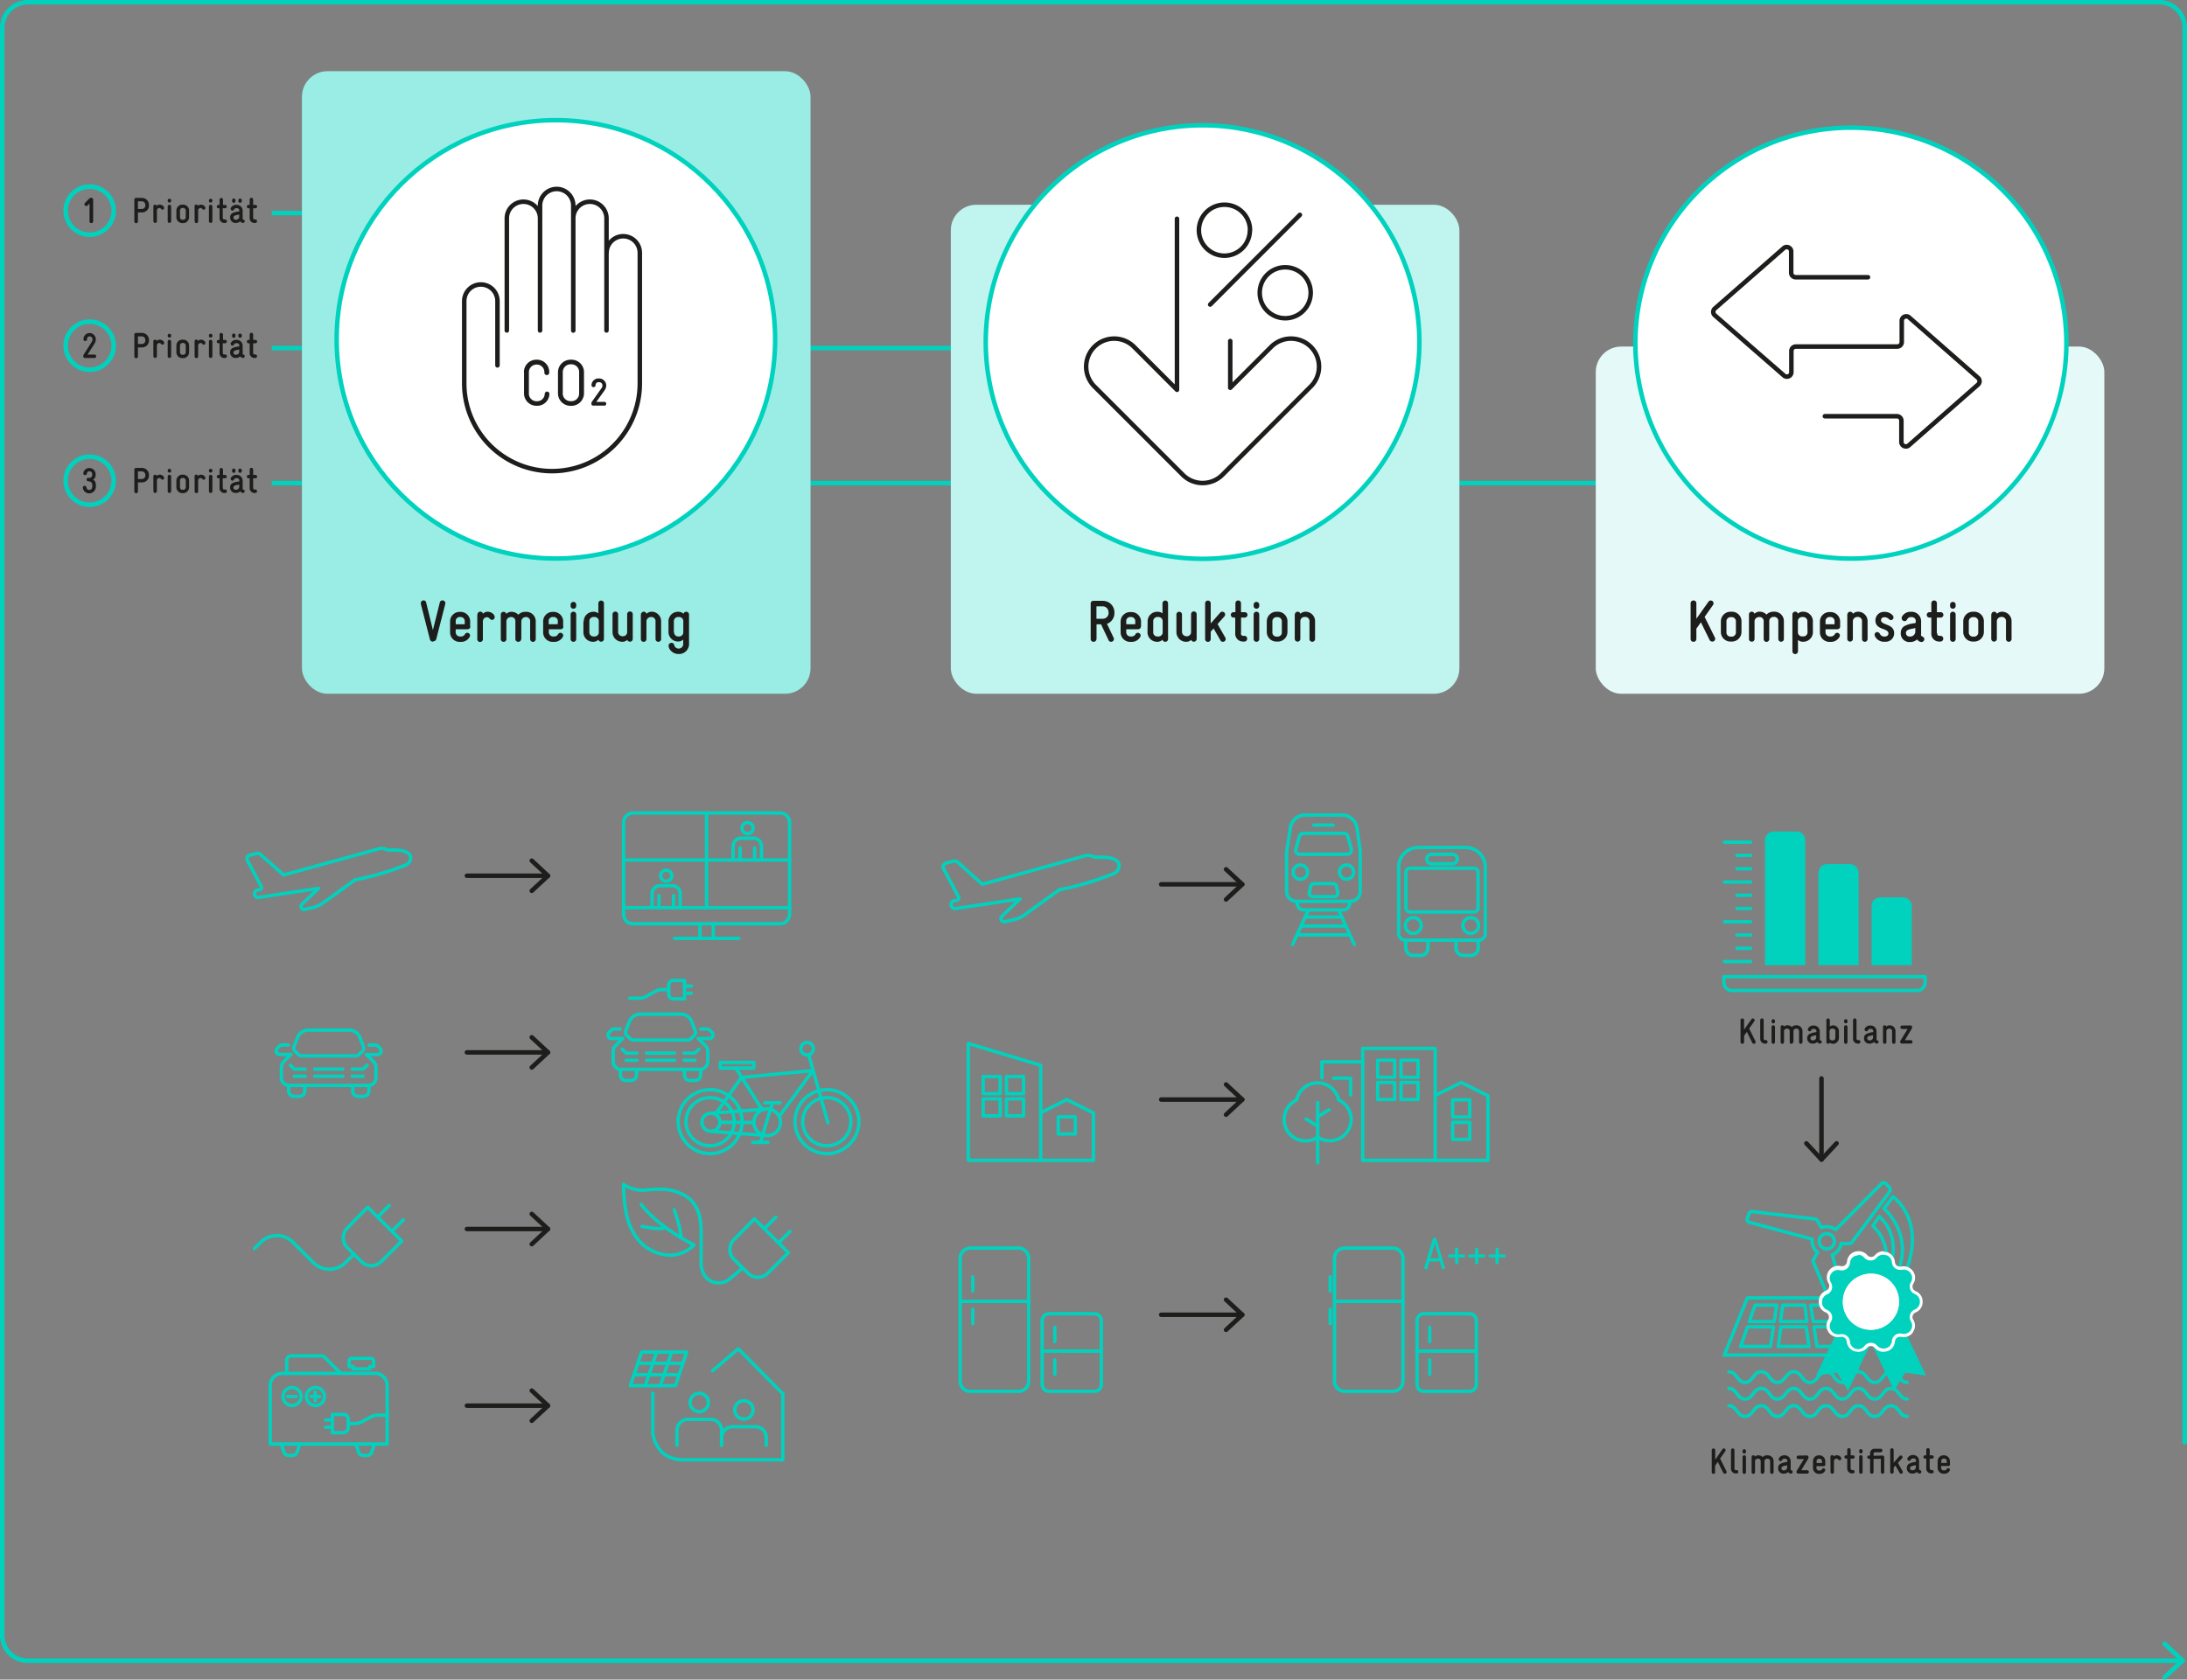 <svg xmlns="http://www.w3.org/2000/svg" viewBox="0 0 485.79 373.19"><rect x="0" y="0" width="485.79" height="373.19" fill="#808080" stroke="none"/><defs><style>.cls-1,.cls-10,.cls-5,.cls-7{fill:none;}.cls-1,.cls-10,.cls-5,.cls-6{stroke:#00d2be;}.cls-1{stroke-miterlimit:10;}.cls-2{fill:#e5faf8;}.cls-3{fill:#bff4ef;}.cls-4{fill:#99ede5;}.cls-10,.cls-5,.cls-6,.cls-7{stroke-linecap:round;stroke-linejoin:round;}.cls-11,.cls-6{fill:#fff;}.cls-7{stroke:#1d1d1b;}.cls-8{fill:#1d1d1b;}.cls-9{fill:#00d2be;}.cls-10{stroke-width:0.75px;}</style></defs><g id="Ebene_2" data-name="Ebene 2"><g id="Ebene_1-2" data-name="Ebene 1"><line class="cls-1" x1="60.38" y1="47.34" x2="71" y2="47.34"/><line class="cls-1" x1="60.38" y1="77.34" x2="231.49" y2="77.34"/><line class="cls-1" x1="60.38" y1="107.34" x2="356.67" y2="107.34"/><rect class="cls-2" x="354.46" y="77" width="112.97" height="77.15" rx="5.67"/><rect class="cls-3" x="211.2" y="45.49" width="112.97" height="108.66" rx="5.67"/><rect class="cls-4" x="67.07" y="15.82" width="112.97" height="138.33" rx="5.67"/><g id="Ebene_2-2" data-name="Ebene 2"><g id="Ebene_1-2-2" data-name="Ebene 1-2"><path class="cls-5" d="M485.29,320.47V6.17A5.67,5.67,0,0,0,479.62.5H6.17A5.67,5.67,0,0,0,.5,6.17h0V363.29A5.67,5.67,0,0,0,6.13,369H484.81"/><polyline class="cls-5" points="480.81 365.24 484.81 368.96 480.81 372.69"/><circle class="cls-6" cx="123.48" cy="75.4" r="48.7"/><path class="cls-7" d="M134.74,56.18a3.69,3.69,0,0,1,7.38,0h0v29a19.5,19.5,0,0,1-39,0V66.9a3.69,3.69,0,0,1,7.38,0V81.18m2.08-7.76V48.51a3.69,3.69,0,0,1,7.38,0h0V73.42m7.38-20.74v-7a3.69,3.69,0,1,0-7.38,0V52m7.38,21.44V48.51a3.69,3.69,0,1,1,7.38,0V73.42"/><path class="cls-8" d="M116.38,82.72a2.75,2.75,0,0,1,2.7-2.8h.16A2.72,2.72,0,0,1,122,82.58v.22a.54.54,0,0,1-1.08,0v-.07A1.68,1.68,0,0,0,119.31,81h-.08a1.7,1.7,0,0,0-1.75,1.65v4.71a1.7,1.7,0,0,0,1.59,1.79h.2A1.68,1.68,0,0,0,121,87.52a.54.54,0,0,1,.5-.52.53.53,0,0,1,.54.51v.07a2.71,2.71,0,0,1-2.77,2.58h-.07a2.75,2.75,0,0,1-2.8-2.7V82.72Z"/><path class="cls-8" d="M125,87.35a1.73,1.73,0,0,0,1.67,1.79h.21a1.7,1.7,0,0,0,1.76-1.66V82.73A1.72,1.72,0,0,0,127,80.94h-.21a1.74,1.74,0,0,0-1.78,1.7v4.71Zm1.78-7.43h.1a2.77,2.77,0,0,1,2.84,2.72v4.73a2.79,2.79,0,0,1-2.78,2.8h-.16a2.79,2.79,0,0,1-2.84-2.72V82.72a2.8,2.8,0,0,1,2.78-2.8h.06"/><path class="cls-8" d="M134.31,89.29a.42.42,0,0,1,.35.48.42.42,0,0,1-.35.35h-2.52c-.29,0-.42-.16-.42-.38v-.15a.55.55,0,0,1,.07-.28l2.19-3.09a.87.87,0,0,0,.19-.51v-.06a.72.72,0,0,0-.7-.74H133a.66.66,0,0,0-.71.61v.08a.44.44,0,0,1-.46.42h0a.43.43,0,0,1-.44-.42h0v-.07a1.53,1.53,0,0,1,1.6-1.44H133a1.59,1.59,0,0,1,1.66,1.5v.13a2,2,0,0,1-.36,1l-1.84,2.57Z"/><path class="cls-6" d="M315.28,76a48.16,48.16,0,1,1-48.16-48.16A48.16,48.16,0,0,1,315.28,76Z"/><path class="cls-7" d="M273.27,75.77V86.16l9.1-9.1a6.22,6.22,0,0,1,8.8,8.8h0L271.53,105.5a6.22,6.22,0,0,1-8.8,0L243.09,85.86a6.22,6.22,0,0,1,8.8-8.8l9.55,9.55v-38m27.3-.87L268.81,67.67m22.33-2.62a5.66,5.66,0,1,1-5.66-5.66,5.65,5.65,0,0,1,5.66,5.66Zm-13.51-13.9A5.66,5.66,0,1,1,272,45.49a5.65,5.65,0,0,1,5.66,5.66Z"/><path class="cls-6" d="M459,76.24a47.87,47.87,0,1,1-47.9-47.87A47.87,47.87,0,0,1,459,76.24Z"/><path class="cls-7" d="M414.93,61.6H398.87a1,1,0,0,1-1-1V55.8a1,1,0,0,0-1.08-.91.94.94,0,0,0-.51.19L380.85,68.6a1,1,0,0,0,0,1.41l0,0,15.47,13.48a1,1,0,0,0,1.4-.21,1.06,1.06,0,0,0,.19-.51V78a1,1,0,0,1,1-1h22.52a1,1,0,0,0,1-1V71.2a1,1,0,0,1,1.08-.91.94.94,0,0,1,.51.19L439.42,84a1,1,0,0,1,0,1.41l0,0L423.94,99a1,1,0,0,1-1.4-.21,1.06,1.06,0,0,1-.19-.51v-4.8a1,1,0,0,0-1-1h-16"/><path class="cls-8" d="M96.13,142.59a.73.73,0,0,1-.65-.59l-2-7.8V134a.6.6,0,0,1,.6-.6h0a.56.56,0,0,1,.58.47L96.16,140l1.53-6.12a.57.57,0,0,1,.58-.47.6.6,0,0,1,.65.55v0a.54.54,0,0,1,0,.18l-2,7.8a.69.69,0,0,1-.7.56Z"/><path class="cls-8" d="M104.48,139.21a.6.6,0,0,1-.62.6h-2.64v.61a.94.94,0,0,0,.88,1h.21a1,1,0,0,0,1-.56.59.59,0,0,1,.49-.26.61.61,0,0,1,.61.61h0a.64.64,0,0,1-.08.3,2.16,2.16,0,0,1-2,1.11h-.12a2.12,2.12,0,0,1-2.23-2v-2.49a2.11,2.11,0,0,1,2-2.17h.22a2.12,2.12,0,0,1,2.23,2v1.25Zm-1.25-1.11a.91.91,0,0,0-.81-1h-.19a.89.89,0,0,0-1,.76,1,1,0,0,0,0,.24v.6h2Z"/><path class="cls-8" d="M106.06,136.52a.62.62,0,0,1,.62-.62.61.61,0,0,1,.6.46,1.53,1.53,0,0,1,1-.44c.88,0,1.6.61,1.6,1.18a.61.61,0,0,1-.56.64c-.54,0-.57-.61-1.19-.61a.93.93,0,0,0-.87.91v4a.6.6,0,0,1-.62.6h0a.61.61,0,0,1-.62-.6h0v-5.47Z"/><path class="cls-8" d="M115.76,142a.6.6,0,0,1-.62.6h0a.61.61,0,0,1-.66-.56V138.1a.91.91,0,0,0-.79-1h-.21a1,1,0,0,0-1,.91v4a.6.6,0,0,1-.62.6h0a.61.61,0,0,1-.62-.6h0v-5.47a.61.61,0,0,1,.62-.6h0a.62.62,0,0,1,.6.46,1.72,1.72,0,0,1,1-.46h.1a2.08,2.08,0,0,1,1.57.65,2.14,2.14,0,0,1,1.54-.65h.16A2.1,2.1,0,0,1,119,138a1,1,0,0,1,0,.17V142a.62.62,0,0,1-1.24,0v-3.9a.91.91,0,0,0-.79-1h-.17a1,1,0,0,0-1,1V142Z"/><path class="cls-8" d="M125.15,139.21a.6.6,0,0,1-.62.6h-2.62v.61a.94.94,0,0,0,.88,1H123a1,1,0,0,0,1-.56.59.59,0,0,1,.49-.26.61.61,0,0,1,.61.61h0a.64.64,0,0,1-.08.3,2.16,2.16,0,0,1-2,1.11h-.14a2.12,2.12,0,0,1-2.23-2v-2.49a2.11,2.11,0,0,1,2-2.17h.22a2.12,2.12,0,0,1,2.22,2v1.24Zm-1.24-1.11a.91.91,0,0,0-.81-1h-.22a.89.89,0,0,0-1,.76,1,1,0,0,0,0,.24v.6h2Z"/><path class="cls-8" d="M126.75,134.34a.61.61,0,0,1,.62-.6h0a.6.6,0,0,1,.62.6h0v.31a.6.6,0,0,1-.62.6h0a.61.61,0,0,1-.62-.6h0Zm0,2.18a.61.61,0,0,1,.62-.6h0a.6.6,0,0,1,.62.6h0V142a.6.6,0,0,1-.62.6h0a.61.61,0,0,1-.62-.6h0Z"/><path class="cls-8" d="M129.67,138.1a2.12,2.12,0,0,1,2.07-2.17h.17a1.64,1.64,0,0,1,1,.35v-2.22a.62.62,0,0,1,1.24,0V142a.62.62,0,0,1-.67.58.63.63,0,0,1-.56-.44,1.62,1.62,0,0,1-1.12.46h-.06a2.12,2.12,0,0,1-2.15-2.09V138.1Zm1.24,2.32a.93.93,0,0,0,.83,1,.48.48,0,0,0,.17,0h.1a.93.93,0,0,0,1-.84V138a.91.91,0,0,0-.93-.91h-.17a.93.93,0,0,0-1,.85v2.48Z"/><path class="cls-8" d="M137.28,140.37a1,1,0,0,0,1,1h.09a.92.92,0,0,0,.94-.89.45.45,0,0,0,0-.11v-3.91a.61.61,0,0,1,.62-.6h0a.6.6,0,0,1,.62.6h0V142a.62.62,0,0,1-.67.58.64.64,0,0,1-.55-.41,1.55,1.55,0,0,1-1,.43h-.08a2.15,2.15,0,0,1-2.19-2.11v-4a.61.61,0,0,1,.62-.6h0a.6.6,0,0,1,.62.6h0v3.84Z"/><path class="cls-8" d="M142.38,136.52a.61.61,0,0,1,.62-.6h0a.62.62,0,0,1,.6.46,1.72,1.72,0,0,1,1-.46h.1a2.1,2.1,0,0,1,2.15,2.05,1,1,0,0,1,0,.17V142a.6.6,0,0,1-.62.6h0a.61.61,0,0,1-.62-.6h0v-3.9a.91.91,0,0,0-.79-1h-.23a1,1,0,0,0-1,.91v4a.6.6,0,0,1-.62.6h0a.61.61,0,0,1-.62-.6h0v-5.48Z"/><path class="cls-8" d="M148.48,138.1a2.12,2.12,0,0,1,2.07-2.17h.19a1.66,1.66,0,0,1,1.08.44.63.63,0,0,1,.61-.44.6.6,0,0,1,.62.6h0v6.32a2.24,2.24,0,0,1-2,2.46h-.28a2.3,2.3,0,0,1-2.13-1.27,1.38,1.38,0,0,1-.12-.56.61.61,0,0,1,.58-.64h.08a.57.57,0,0,1,.58.48,1,1,0,0,0,1,.79h0a1,1,0,0,0,1-1v-1a1.63,1.63,0,0,1-1.12.43h0a2.12,2.12,0,0,1-2.15-2.09V138.1Zm1.25,2.32a.93.93,0,0,0,.84,1h.21a.93.93,0,0,0,1-.84V138a.91.91,0,0,0-.93-.91h-.17a.94.94,0,0,0-1,.93v2.4Z"/><path class="cls-8" d="M243.55,142a.62.62,0,0,1-.64.6h0a.61.61,0,0,1-.64-.58v-7.94a.58.58,0,0,1,.58-.58H245a2.55,2.55,0,0,1,2.54,2.56v.12a2.52,2.52,0,0,1-1.65,2.43l1.48,3.11a.62.62,0,0,1-.59.88h0a.56.56,0,0,1-.53-.34l-1.68-3.54h-1V142Zm2.68-5.95a1.29,1.29,0,0,0-1.25-1.33h-1.43v2.76H245a1.28,1.28,0,0,0,1.25-1.31h0Z"/><path class="cls-8" d="M253.42,139.21a.61.61,0,0,1-.62.6h-2.63v.61a.94.94,0,0,0,.88,1h.21a1,1,0,0,0,1-.56.59.59,0,0,1,.49-.26.61.61,0,0,1,.61.61h0a.64.64,0,0,1-.08.3,2.17,2.17,0,0,1-2,1.11h-.12a2.13,2.13,0,0,1-2.24-2v-2.48A2.11,2.11,0,0,1,251,136h.23a2.12,2.12,0,0,1,2.22,2v1.24Zm-1.25-1.11a.91.91,0,0,0-.81-1h-.19a.88.88,0,0,0-1,.76,1,1,0,0,0,0,.24v.6h2Z"/><path class="cls-8" d="M254.92,138.1a2.11,2.11,0,0,1,2.06-2.17h.24a1.73,1.73,0,0,1,1,.35v-2.22a.62.62,0,0,1,1.24,0V142a.61.61,0,0,1-.62.6h0a.6.6,0,0,1-.61-.46,1.62,1.62,0,0,1-1.12.46h-.06a2.12,2.12,0,0,1-2.16-2.08v-.09Zm1.24,2.32a.92.92,0,0,0,.83,1,.49.49,0,0,0,.17,0h.1a.93.93,0,0,0,1-.84V138a.93.93,0,0,0-.95-.91h-.15a.93.93,0,0,0-1,.85v2.48Z"/><path class="cls-8" d="M262.55,140.37a1,1,0,0,0,1,1h.08a.92.92,0,0,0,.94-.9v-4a.62.62,0,1,1,1.24,0h0V142a.63.63,0,0,1-1.22.17,1.57,1.57,0,0,1-1,.43h-.08a2.16,2.16,0,0,1-2.2-2.12v-3.95a.61.61,0,0,1,.62-.6h0a.61.61,0,0,1,.62.6h0v3.84Z"/><path class="cls-8" d="M272.17,141.67a.61.61,0,0,1-.55.93h0a.54.54,0,0,1-.52-.31l-1.53-2.65-.64.7V142a.62.62,0,0,1-1.24,0v-7.94a.62.62,0,0,1,1.24,0v4.46l2.11-2.39a.55.55,0,0,1,.46-.21.63.63,0,0,1,.64.62h0a.69.69,0,0,1-.18.43l-1.51,1.69Z"/><path class="cls-8" d="M275.63,140.64c0,.43.19.64.57.64h.18a.61.61,0,0,1,.65.57v.05a.63.63,0,0,1-.61.65h-.22a1.73,1.73,0,0,1-1.82-1.63,1,1,0,0,1,0-.25v-3.45H274a.6.6,0,0,1,0-1.2h.42v-2a.61.61,0,0,1,.62-.6h0a.61.61,0,0,1,.62.6h0v2h.84a.6.6,0,0,1,0,1.2h-.83v3.42Z"/><path class="cls-8" d="M278.47,134.34a.61.61,0,0,1,.62-.6h0a.61.61,0,0,1,.62.6h0v.31a.61.61,0,0,1-.62.6h0a.61.61,0,0,1-.62-.6h0Zm0,2.18a.61.61,0,0,1,.62-.6h0a.61.61,0,0,1,.62.6h0V142a.61.61,0,0,1-.62.6h0a.61.61,0,0,1-.62-.6h0Z"/><path class="cls-8" d="M283.74,135.92a2.14,2.14,0,0,1,2.24,2v2.46a2.14,2.14,0,0,1-2.11,2.17h-.24a2.14,2.14,0,0,1-2.24-2v-2.46a2.14,2.14,0,0,1,2.11-2.17h.24Zm-.11,1.2a.93.93,0,0,0-1,.85v2.48a.92.92,0,0,0,.83,1,.49.49,0,0,0,.17,0h.1a.92.92,0,0,0,1-.83v-2.5a.93.93,0,0,0-.85-1h-.25Z"/><path class="cls-8" d="M287.63,136.52a.61.61,0,0,1,.62-.6h0a.62.62,0,0,1,.6.46,1.69,1.69,0,0,1,1-.46h.1a2.11,2.11,0,0,1,2.16,2.06v4a.62.62,0,0,1-1.24,0v-3.9a.92.92,0,0,0-.82-1h-.21a.94.94,0,0,0-1,.88v4a.61.61,0,0,1-.62.6h0a.61.61,0,0,1-.62-.6h0v-5.48Z"/><path class="cls-8" d="M376.81,142a.62.62,0,0,1-.64.6h0a.61.61,0,0,1-.64-.58v-8a.61.61,0,0,1,.62-.6h0a.62.62,0,0,1,.66.58v3.48l2.68-3.78a.58.58,0,0,1,.49-.27.63.63,0,0,1,.65.61v0a.74.74,0,0,1-.1.35l-1.89,2.68,2.26,4.54a.62.62,0,0,1-.2.85.57.57,0,0,1-.4.09.65.65,0,0,1-.57-.39l-1.92-3.9-1,1.42V142Z"/><path class="cls-8" d="M384.59,135.92a2.14,2.14,0,0,1,2.24,2v2.46a2.14,2.14,0,0,1-2.11,2.17h-.23a2.14,2.14,0,0,1-2.24-2v-2.46a2.14,2.14,0,0,1,2.11-2.17h.23Zm-.1,1.2a.93.93,0,0,0-1,.85v2.48a.92.92,0,0,0,.83,1,.49.49,0,0,0,.17,0h.1a.92.92,0,0,0,1-.83.49.49,0,0,0,0-.17v-2.33a.93.93,0,0,0-.85-1h-.25Z"/><path class="cls-8" d="M393,142a.62.62,0,0,1-1.24,0v-3.9a.91.91,0,0,0-.81-1h-.22a1,1,0,0,0-1,.88v4a.61.61,0,0,1-.62.6h0a.61.61,0,0,1-.62-.6h0v-5.47a.61.61,0,0,1,.62-.6h0a.62.62,0,0,1,.6.46,1.69,1.69,0,0,1,1-.46h.1a2.08,2.08,0,0,1,1.57.65,2.16,2.16,0,0,1,1.55-.65h.16a2.1,2.1,0,0,1,2.16,2.06v4a.62.62,0,0,1-1.24,0v-3.9a.91.91,0,0,0-.81-1H394a.94.94,0,0,0-1,.88v4Z"/><path class="cls-8" d="M402.7,140.42a2.14,2.14,0,0,1-2.11,2.17h-.16a1.44,1.44,0,0,1-1.05-.43v2.55a.62.62,0,1,1-1.24,0v-8.19a.62.62,0,0,1,.62-.62.61.61,0,0,1,.6.46,1.44,1.44,0,0,1,1-.44h.09a2.14,2.14,0,0,1,2.24,2v2.46Zm-1.24-2.32a.93.93,0,0,0-.85-1h-.25a.93.93,0,0,0-1,.85v2.57a.92.92,0,0,0,1,.88h.14a.92.92,0,0,0,1-.83.49.49,0,0,0,0-.17Z"/><path class="cls-8" d="M408.75,139.21a.61.61,0,0,1-.62.6H405.5v.61a.94.94,0,0,0,.88,1h.21a1,1,0,0,0,1-.56.59.59,0,0,1,.49-.26.61.61,0,0,1,.61.61.64.64,0,0,1-.08.3,2.17,2.17,0,0,1-2,1.11h-.12a2.13,2.13,0,0,1-2.24-2v-2.48A2.11,2.11,0,0,1,406.3,136h.22a2.12,2.12,0,0,1,2.22,2v1.24Zm-1.25-1.11a.91.91,0,0,0-.81-1h-.19a.89.89,0,0,0-1,.76,1,1,0,0,0,0,.24v.6h2Z"/><path class="cls-8" d="M410.36,136.52a.61.61,0,0,1,.62-.6h0a.62.62,0,0,1,.6.46,1.69,1.69,0,0,1,1-.46h.1a2.1,2.1,0,0,1,2.16,2.06v4a.62.62,0,0,1-1.24,0v-3.9a.91.91,0,0,0-.81-1h-.22a1,1,0,0,0-1,.88v4a.61.61,0,0,1-.62.6h0a.61.61,0,0,1-.62-.6h0v-5.48Z"/><path class="cls-8" d="M419.15,138.82c.81.31,1.59.74,1.59,1.88a1.87,1.87,0,0,1-1.87,1.89h-.24a2.23,2.23,0,0,1-2.13-1.18.86.86,0,0,1-.09-.39.56.56,0,0,1,.54-.58h0c.44,0,.56.31.69.51a1.05,1.05,0,0,0,1,.48c.58,0,.83-.34.83-.71s-.33-.64-1-.9c-1-.35-1.89-.71-1.89-2a1.89,1.89,0,0,1,1.91-1.87h.09a2.38,2.38,0,0,1,1.92.88.67.67,0,0,1,.09.34.58.58,0,0,1-.55.61h0a.58.58,0,0,1-.36-.12,1.46,1.46,0,0,0-1.08-.52c-.6,0-.77.36-.77.68C417.81,138.3,418.42,138.54,419.15,138.82Z"/><path class="cls-8" d="M426.69,141a.43.43,0,0,0,.29.42l.13.07a.56.56,0,0,1,.33.56.63.63,0,0,1-.6.6h0a1.27,1.27,0,0,1-1-.58,2.2,2.2,0,0,1-1.4.58h-.13a1.91,1.91,0,0,1-2.1-1.7,1.09,1.09,0,0,1,0-.18v-.14a1.71,1.71,0,0,1,.78-1.5,6.1,6.1,0,0,1,2.29-.66c.21,0,.26-.14.26-.33V138a.85.85,0,0,0-.82-.88h-.16a.92.92,0,0,0-.94.51.59.59,0,0,1-.55.38.63.63,0,0,1-.65-.61.65.65,0,0,1,0-.27,2.17,2.17,0,0,1,2.08-1.2h.1a2.1,2.1,0,0,1,2.13,2.07v3Zm-1.25-1.45-.74.16c-.69.14-1.34.29-1.34.9v0a.77.77,0,0,0,.71.82.43.43,0,0,0,.16,0h.13a1.11,1.11,0,0,0,1.08-1.07Z"/><path class="cls-8" d="M430.29,140.64c0,.43.19.64.57.64H431a.61.61,0,0,1,.65.57v.05a.63.63,0,0,1-.61.65h-.22a1.73,1.73,0,0,1-1.82-1.63,1,1,0,0,1,0-.25v-3.45h-.42a.6.6,0,1,1,0-1.2H429v-2a.61.61,0,0,1,.62-.6h0a.61.61,0,0,1,.62.6h0v2h.84a.6.6,0,1,1,0,1.2h-.86v3.42Z"/><path class="cls-8" d="M433.16,134.34a.61.61,0,0,1,.62-.6h0a.61.61,0,0,1,.62.6h0v.31a.61.61,0,0,1-.62.6h0a.61.61,0,0,1-.62-.6h0Zm0,2.18a.61.61,0,0,1,.62-.6h0a.61.61,0,0,1,.62.6h0V142a.61.61,0,0,1-.62.6h0a.61.61,0,0,1-.62-.6h0Z"/><path class="cls-8" d="M438.43,135.92a2.14,2.14,0,0,1,2.24,2v2.46a2.14,2.14,0,0,1-2.11,2.17h-.23a2.14,2.14,0,0,1-2.24-2v-2.46a2.14,2.14,0,0,1,2.11-2.17h.23Zm-.11,1.2a.93.93,0,0,0-1,.85v2.48a.92.92,0,0,0,.83,1,.49.49,0,0,0,.17,0h.1a.92.92,0,0,0,1-.83.49.49,0,0,0,0-.17v-2.33a.93.93,0,0,0-.85-1h-.25Z"/><path class="cls-8" d="M442.34,136.52a.61.61,0,0,1,.62-.6h0a.62.62,0,0,1,.6.46,1.69,1.69,0,0,1,1-.46h.1a2.1,2.1,0,0,1,2.16,2.06v4a.62.62,0,1,1-1.24,0v-3.9a.91.91,0,0,0-.81-1h-.22a1,1,0,0,0-1,.88v4a.61.61,0,0,1-.62.6h0a.61.61,0,0,1-.62-.6h0v-5.48Z"/><path class="cls-8" d="M387.4,231.55a.37.37,0,0,1-.39.37h0a.38.38,0,0,1-.39-.35v-4.91a.38.38,0,0,1,.37-.37h0a.38.38,0,0,1,.41.37h0v2.13l1.65-2.33a.38.38,0,0,1,.3-.17.38.38,0,0,1,.4.38h0a.43.43,0,0,1-.06.22l-1.16,1.65,1.39,2.79a.55.55,0,0,1,.06.18.37.37,0,0,1-.33.4h-.09a.41.41,0,0,1-.35-.24l-1.18-2.4-.62.87v1.4Z"/><path class="cls-8" d="M391,226.66a.38.38,0,1,1,.76,0v4.05c0,.26.12.39.35.39h.13a.36.36,0,0,1,.38.34v.05a.38.38,0,0,1-.35.39h-.16a1.06,1.06,0,0,1-1.12-1v-4.21Z"/><path class="cls-8" d="M393.51,226.84a.38.38,0,0,1,.76,0h0V227a.38.38,0,0,1-.76,0h0Zm0,1.34a.38.38,0,0,1,.76,0h0v3.37a.38.38,0,0,1-.76,0h0Z"/><path class="cls-8" d="M398.3,231.55a.38.38,0,0,1-.76,0v-2.4a.56.56,0,0,0-.52-.6h-.12a.59.59,0,0,0-.62.56h0v2.44a.38.38,0,0,1-.76,0h0v-3.37a.38.38,0,0,1,.38-.38.37.37,0,0,1,.37.29,1,1,0,0,1,.64-.28H397a1.29,1.29,0,0,1,1,.4,1.31,1.31,0,0,1,.95-.4h.1a1.3,1.3,0,0,1,1.33,1.27v2.47a.38.38,0,0,1-.76,0v-2.4a.56.56,0,0,0-.52-.6H399a.58.58,0,0,0-.62.54v2.46Z"/><path class="cls-8" d="M404.2,230.91a.27.27,0,0,0,.18.26h.08a.35.35,0,0,1,.2.34.39.39,0,0,1-.37.37h0a.77.77,0,0,1-.63-.36,1.39,1.39,0,0,1-.86.36h-.08a1.17,1.17,0,0,1-1.29-1,.41.41,0,0,1,0-.11v-.09a1,1,0,0,1,.48-.92,4.09,4.09,0,0,1,1.41-.41c.13,0,.16-.09.16-.2h0a.52.52,0,0,0-.5-.54h-.1a.58.58,0,0,0-.58.31.35.35,0,0,1-.33.23.4.4,0,0,1-.4-.38.49.49,0,0,1,0-.17,1.34,1.34,0,0,1,1.28-.74h.06a1.3,1.3,0,0,1,1.31,1.29h0v1.82Zm-.77-.9-.46.1c-.42.09-.82.18-.82.55h0a.46.46,0,0,0,.43.5h.19a.68.68,0,0,0,.66-.66Z"/><path class="cls-8" d="M408.47,230.58a1.31,1.31,0,0,1-1.28,1.34h-.05a1,1,0,0,1-.7-.26.39.39,0,0,1-.37.26.38.38,0,0,1-.38-.36h0v-4.89a.38.38,0,0,1,.76,0v1.41a1.21,1.21,0,0,1,.7-.26h0a1.3,1.3,0,0,1,1.32,1.28v1.49Zm-.77-1.43a.57.57,0,0,0-.54-.6H407a.57.57,0,0,0-.61.53h0v1.49a.57.57,0,0,0,.54.6h.13a.57.57,0,0,0,.61-.53v-.07Z"/><path class="cls-8" d="M409.62,226.84a.38.38,0,0,1,.76,0h0V227a.38.38,0,0,1-.76,0h0Zm0,1.34a.38.38,0,0,1,.76,0h0v3.37a.38.38,0,0,1-.76,0h0Z"/><path class="cls-8" d="M411.62,226.66a.38.38,0,1,1,.76,0v4.05c0,.26.12.39.35.39h.13a.36.36,0,0,1,.38.34v.05a.38.38,0,0,1-.35.39h-.16a1.06,1.06,0,0,1-1.12-1v-4.21Z"/><path class="cls-8" d="M416.82,230.91a.27.27,0,0,0,.18.26h.08a.35.35,0,0,1,.2.34.39.39,0,0,1-.37.37h0a.77.77,0,0,1-.63-.36,1.39,1.39,0,0,1-.86.36h-.08a1.17,1.17,0,0,1-1.29-1,.41.41,0,0,1,0-.11v-.09a1,1,0,0,1,.48-.92,4.09,4.09,0,0,1,1.41-.41c.13,0,.16-.09.16-.2h0a.52.52,0,0,0-.5-.54h-.1a.58.58,0,0,0-.58.31.36.36,0,0,1-.34.23.4.4,0,0,1-.4-.38.49.49,0,0,1,0-.17,1.34,1.34,0,0,1,1.28-.74h.06a1.3,1.3,0,0,1,1.31,1.29h0v1.82Zm-.77-.9-.46.1c-.42.09-.82.18-.82.55h0a.46.46,0,0,0,.43.5h.19a.68.68,0,0,0,.66-.66Z"/><path class="cls-8" d="M418.26,228.18a.38.38,0,0,1,.38-.38.37.37,0,0,1,.37.29,1,1,0,0,1,.64-.28h.06a1.3,1.3,0,0,1,1.33,1.27v2.47a.38.38,0,1,1-.76,0v-2.4a.56.56,0,0,0-.52-.6h-.12a.59.59,0,0,0-.62.56h0v2.44a.38.38,0,0,1-.76,0h0Z"/><path class="cls-8" d="M424.36,227.84a.39.39,0,0,1,.38.38v.06a.7.7,0,0,1-.12.34l-1.5,2.5h1.33a.38.38,0,0,1,.37.37h0a.38.38,0,0,1-.37.38h-2a.39.39,0,0,1-.38-.38h0a.57.57,0,0,1,.1-.31l1.56-2.55H422.5a.38.38,0,0,1,0-.76h0Z"/><path class="cls-9" d="M399,184.75h-5a1.9,1.9,0,0,0-1.94,1.86h0v27.84H401V186.62a1.91,1.91,0,0,0-1.94-1.87"/><path class="cls-9" d="M410.85,192h-5a1.92,1.92,0,0,0-1.94,1.88h0v20.55h8.93V193.88a1.93,1.93,0,0,0-1.95-1.88"/><path class="cls-9" d="M422.66,199.38h-5a1.9,1.9,0,0,0-1.93,1.89h0v13.18h8.92V201.28a1.94,1.94,0,0,0-1.95-1.9h0"/><path class="cls-10" d="M427.57,217H382.93v1.21a1.76,1.76,0,0,0,1.61,1.86H426a1.75,1.75,0,0,0,1.61-1.86V217Z"/><line class="cls-10" x1="388.87" y1="213.64" x2="383.05" y2="213.64"/><line class="cls-10" x1="388.87" y1="210.7" x2="385.83" y2="210.7"/><line class="cls-10" x1="388.87" y1="207.75" x2="385.83" y2="207.75"/><line class="cls-10" x1="388.87" y1="204.81" x2="383.05" y2="204.81"/><line class="cls-10" x1="388.87" y1="201.86" x2="385.83" y2="201.86"/><line class="cls-10" x1="388.87" y1="198.92" x2="385.83" y2="198.92"/><line class="cls-10" x1="388.87" y1="195.97" x2="383.05" y2="195.97"/><line class="cls-10" x1="388.87" y1="193.03" x2="385.83" y2="193.03"/><line class="cls-10" x1="388.87" y1="190.07" x2="385.83" y2="190.07"/><line class="cls-10" x1="388.87" y1="187.13" x2="383.05" y2="187.13"/><path class="cls-8" d="M381,327.1a.37.37,0,0,1-.39.37h0a.38.38,0,0,1-.39-.35v-4.91a.38.38,0,0,1,.37-.37h0a.38.38,0,0,1,.41.37h0v2.13l1.6-2.34a.38.38,0,0,1,.3-.17.38.38,0,0,1,.4.38h0a.43.43,0,0,1-.06.22l-1.16,1.65,1.39,2.79a.55.55,0,0,1,.06.18.37.37,0,0,1-.33.4h-.09a.41.41,0,0,1-.35-.24l-1.18-2.4-.62.87v1.4Z"/><path class="cls-8" d="M384.51,322.21a.38.38,0,1,1,.76,0v4.05c0,.26.12.39.35.39h.13a.36.36,0,0,1,.38.34V327a.38.38,0,0,1-.35.39h-.16a1.06,1.06,0,0,1-1.12-1v-4.21Z"/><path class="cls-8" d="M387.07,322.39a.38.38,0,0,1,.76,0h0v.19a.38.38,0,0,1-.76,0h0Zm0,1.34a.38.38,0,0,1,.76,0h0v3.37a.38.38,0,0,1-.76,0h0Z"/><path class="cls-8" d="M391.86,327.1a.38.38,0,0,1-.76,0v-2.4a.56.56,0,0,0-.52-.6h-.12a.59.59,0,0,0-.62.56h0v2.44a.38.38,0,0,1-.76,0h0v-3.37a.38.38,0,0,1,.38-.38.37.37,0,0,1,.37.29,1,1,0,0,1,.64-.28h.06a1.29,1.29,0,0,1,1,.4,1.31,1.31,0,0,1,1-.4h.1a1.3,1.3,0,0,1,1.33,1.27v2.47a.38.38,0,1,1-.76,0v-2.4a.56.56,0,0,0-.52-.6h-.12a.58.58,0,0,0-.62.54v2.46Z"/><path class="cls-8" d="M397.75,326.46a.27.27,0,0,0,.18.26H398a.35.35,0,0,1,.2.34.39.39,0,0,1-.37.37h0a.77.77,0,0,1-.63-.36,1.39,1.39,0,0,1-.86.36h-.08a1.17,1.17,0,0,1-1.29-1.05.41.41,0,0,1,0-.11v-.09a1,1,0,0,1,.48-.92,4.09,4.09,0,0,1,1.41-.41c.13,0,.16-.09.16-.2v0a.52.52,0,0,0-.5-.54h-.1a.58.58,0,0,0-.58.31.36.36,0,0,1-.34.23.4.4,0,0,1-.4-.38.49.49,0,0,1,0-.17,1.34,1.34,0,0,1,1.28-.74h.06a1.3,1.3,0,0,1,1.31,1.29h0v1.86Zm-.77-.9-.46.1c-.42.09-.82.18-.82.55h0a.46.46,0,0,0,.43.5.21.21,0,0,0,.11,0h.08a.68.68,0,0,0,.66-.66Z"/><path class="cls-8" d="M401.34,323.39a.39.39,0,0,1,.38.38v.06a.7.7,0,0,1-.12.34l-1.5,2.5h1.33a.38.38,0,0,1,.37.37h0a.38.38,0,0,1-.37.38h-2a.39.39,0,0,1-.38-.38h0a.57.57,0,0,1,.1-.31l1.56-2.55h-1.26a.38.38,0,0,1,0-.76h0Zm4.14,2a.38.38,0,0,1-.38.37h-1.62v.38a.58.58,0,0,0,.56.6h.12a.59.59,0,0,0,.6-.34.37.37,0,0,1,.3-.16.38.38,0,0,1,.38.38h0a.41.41,0,0,1-.05.18,1.3,1.3,0,0,1-1.23.68h-.07a1.32,1.32,0,0,1-1.38-1.24V324.7a1.3,1.3,0,0,1,1.26-1.34h.1a1.32,1.32,0,0,1,1.37,1.25v.77Zm-.77-.68a.56.56,0,0,0-.52-.6h-.08a.55.55,0,0,0-.6.49v.48h1.23Zm1.88-1a.38.38,0,0,1,.75-.1.93.93,0,0,1,.65-.27c.54,0,1,.38,1,.73a.37.37,0,0,1-.34.39c-.34,0-.35-.38-.74-.38a.58.58,0,0,0-.54.56v2.43a.38.38,0,0,1-.76,0Zm4.5,2.53c0,.26.12.39.35.39h.11a.37.37,0,0,1,.4.34v0a.38.38,0,0,1-.38.4h-.13a1.06,1.06,0,0,1-1.12-1v-2.27h-.26a.37.37,0,1,1,0-.74h.26v-1.22a.38.38,0,0,1,.76,0v1.22h.52a.37.37,0,0,1,0,.74h-.53v2.11Zm1.88-3.87a.38.38,0,0,1,.76,0v.19a.38.38,0,1,1-.76,0Zm0,1.34a.38.38,0,1,1,.76,0h0v3.37a.38.38,0,1,1-.76,0Zm5.19-.3a.38.38,0,0,1,.38.36h0v3.3a.38.38,0,1,1-.76,0v-2.93h-1.62v2.93a.38.38,0,1,1-.76,0v-2.93h-.26a.37.37,0,1,1,0-.74h.26V323a1,1,0,0,1,.89-1.1h1.45a.36.36,0,0,1,.38.34v.05a.38.38,0,0,1-.35.39h-1.32c-.19,0-.28.14-.28.33v.45Zm4.45,3.47a.47.47,0,0,1,.06.2.38.38,0,0,1-.39.37h0a.34.34,0,0,1-.32-.19l-.94-1.63-.39.43v1a.38.38,0,0,1-.76,0v-4.89a.38.38,0,0,1,.76,0V325l1.3-1.47a.34.34,0,0,1,.28-.13.38.38,0,0,1,.39.37h0a.41.41,0,0,1-.11.26l-.93,1Zm3.72-.44a.27.27,0,0,0,.18.26h.08a.35.35,0,0,1,.2.34.39.39,0,0,1-.37.37h0a.77.77,0,0,1-.63-.36,1.39,1.39,0,0,1-.86.36h-.08a1.17,1.17,0,0,1-1.29-1.05.41.41,0,0,1,0-.11v-.09a1,1,0,0,1,.48-.92,4.09,4.09,0,0,1,1.41-.41c.13,0,.16-.09.16-.2v-.05a.52.52,0,0,0-.5-.54H425a.58.58,0,0,0-.58.31.36.36,0,0,1-.34.23.4.4,0,0,1-.4-.38.49.49,0,0,1,0-.17,1.34,1.34,0,0,1,1.28-.74h0a1.3,1.3,0,0,1,1.31,1.29h0v1.82Zm-.77-.9-.46.1c-.42.09-.82.18-.82.55h0a.46.46,0,0,0,.43.5h.19a.68.68,0,0,0,.66-.66Zm3.1.7c0,.26.12.39.35.39h.11a.38.38,0,0,1,.4.34v0a.38.38,0,0,1-.38.4H429a1.06,1.06,0,0,1-1.12-1v-2.27h-.26a.37.37,0,0,1,0-.74h.26v-1.22a.38.38,0,0,1,.76,0v1.22h.52a.37.37,0,0,1,0,.74h-.53v2.11Zm4.51-.88a.38.38,0,0,1-.38.37h-1.62v.38a.58.58,0,0,0,.56.6h.12a.59.59,0,0,0,.6-.34.37.37,0,0,1,.3-.16.38.38,0,0,1,.38.38h0a.41.41,0,0,1-.05.18,1.3,1.3,0,0,1-1.23.68h-.07a1.32,1.32,0,0,1-1.38-1.24V324.7a1.3,1.3,0,0,1,1.26-1.34h.1a1.32,1.32,0,0,1,1.37,1.25v.77Zm-.76-.68a.56.56,0,0,0-.52-.6h-.08a.55.55,0,0,0-.6.5v.47h1.23Z"/><path class="cls-10" d="M419.71,263.9l-.72-.84a.74.74,0,0,0-1-.1l-.06.06-10.19,10.2a3.2,3.2,0,0,0-3.14-.44l-.92-1.57a.67.67,0,0,0-.54-.36l-13.87-1.65a.71.71,0,0,0-.77.48l-.37,1a.71.71,0,0,0,.42.92l.08,0,13.94,3.73c0,.14,0,.28-.05.41a3.26,3.26,0,0,0,1.23,2.53l-.92,1.58a.76.76,0,0,0,0,.66l5.51,12.84a.72.72,0,0,0,.81.43l1.08-.2a.71.71,0,0,0,.58-.83s0-.05,0-.08L407,278.83a3.26,3.26,0,0,0,1.95-2.51h1.82a.72.72,0,0,0,.59-.3l8.36-11.19A.73.73,0,0,0,419.71,263.9Zm-12.24,11.9a1.69,1.69,0,1,1-1.69-1.69h0a1.68,1.68,0,0,1,1.67,1.69Z"/><path class="cls-10" d="M401.82,299.17H395l.58-4.36h5.63Zm-.45-5.53h-5.89L396,290h4.9Zm7.31,1.17h-5.76l.68,4.36h6.63ZM407,290h-4.81l.57,3.64h5.54Zm-18.83,4.81h5.76l-.68,4.36h-6.63Zm1.68-4.81h4.81l-.56,3.64h-5.55Zm8.58-1.61h10.3l5.13,12.7H383l5.14-12.7Zm25.2,18.77c-1.79,0-1.79-2.37-3.6-2.37s-1.79,2.37-3.6,2.37-1.79-2.37-3.6-2.37-1.79,2.37-3.6,2.37-1.79-2.37-3.6-2.37-1.79,2.37-3.6,2.37-1.79-2.37-3.6-2.37-1.79,2.37-3.6,2.37-1.79-2.37-3.6-2.37-1.8,2.37-3.6,2.37-1.8-2.37-3.6-2.37m39.6,6.07c-1.79,0-1.79-2.37-3.6-2.37s-1.79,2.37-3.6,2.37-1.79-2.37-3.6-2.37-1.79,2.37-3.6,2.37-1.79-2.37-3.6-2.37-1.79,2.37-3.6,2.37-1.79-2.37-3.6-2.37-1.79,2.37-3.6,2.37-1.79-2.37-3.6-2.37-1.8,2.37-3.6,2.37-1.8-2.37-3.6-2.37m39.6,6.22c-1.79,0-1.79-2.37-3.6-2.37s-1.79,2.37-3.6,2.37-1.79-2.37-3.6-2.37-1.79,2.37-3.6,2.37-1.79-2.37-3.6-2.37-1.79,2.37-3.6,2.37-1.79-2.37-3.6-2.37-1.79,2.37-3.6,2.37-1.79-2.37-3.6-2.37-1.8,2.37-3.6,2.37-1.8-2.37-3.6-2.37"/><path class="cls-10" d="M419.89,281.46c2.38-7.45-2.45-11.15-2.45-11.15L416,272.39s3.74,2.88,3,9m4.08,1.8c5-12.11-2.59-17.28-2.59-17.28l-2,2.63s8,6.69,1.6,17"/><polygon class="cls-9" points="427.83 305.63 423.17 305 420.74 309.02 415.24 297.54 422.35 294.14 427.83 305.63"/><polygon class="cls-9" points="403.4 305.63 408.07 305 410.51 309.02 416 297.54 408.9 294.14 403.4 305.63"/><path class="cls-9" d="M415.62,283.32a5.88,5.88,0,1,0,5.85,5.91v0a5.89,5.89,0,0,0-5.88-5.88m2.77,16.7a2.2,2.2,0,0,1-1.66-.76,1.43,1.43,0,0,0-2.21,0,2.2,2.2,0,0,1-1.65.76,2.14,2.14,0,0,1-.67-.11h-.09a2.15,2.15,0,0,1-1.49-1.9,1.44,1.44,0,0,0-1.44-1.35,1.39,1.39,0,0,0-.35,0,2.09,2.09,0,0,1-.51.07,2.18,2.18,0,0,1-1.75-.9l-.05-.07a2.16,2.16,0,0,1-.08-2.41,1.45,1.45,0,0,0-.46-2l-.26-.13a2.15,2.15,0,0,1-1.35-2v-.09a2.15,2.15,0,0,1,1.35-2,1.45,1.45,0,0,0,.85-1.85,1.69,1.69,0,0,0-.13-.27,2.16,2.16,0,0,1,.08-2.41l.06-.08a2.1,2.1,0,0,1,2.26-.83,1.39,1.39,0,0,0,.35,0,1.44,1.44,0,0,0,1.44-1.35,2.15,2.15,0,0,1,1.49-1.9h.08a2.24,2.24,0,0,1,.67-.11,2.17,2.17,0,0,1,1.65.76,1.45,1.45,0,0,0,1.11.52,1.43,1.43,0,0,0,1.11-.52,2.16,2.16,0,0,1,2.33-.65h.08a2.15,2.15,0,0,1,1.49,1.9,1.44,1.44,0,0,0,1.52,1.35,1.26,1.26,0,0,0,.28,0,2.24,2.24,0,0,1,.51-.07,2.15,2.15,0,0,1,1.75.9l.05.07a2.14,2.14,0,0,1,.09,2.41,1.45,1.45,0,0,0,.45,2l.27.13a2.17,2.17,0,0,1,1.35,2v.09a2.17,2.17,0,0,1-1.35,2,1.44,1.44,0,0,0-.85,1.85,1.13,1.13,0,0,0,.13.27,2.14,2.14,0,0,1-.09,2.41l-.05.08a2.17,2.17,0,0,1-1.75.89,1.7,1.7,0,0,1-.51-.07,1.47,1.47,0,0,0-.36,0,1.44,1.44,0,0,0-1.44,1.35,2.15,2.15,0,0,1-1.49,1.9H419a2,2,0,0,1-.67.12"/><path class="cls-11" d="M415.62,294.72a5.52,5.52,0,1,1,5.53-5.52,5.52,5.52,0,0,1-5.53,5.52M418.39,278a2.52,2.52,0,0,0-1.92.89,1.12,1.12,0,0,1-1.57.13l-.12-.13a2.54,2.54,0,0,0-2.7-.77H412a2.52,2.52,0,0,0-1.73,2.21,1.11,1.11,0,0,1-1.1,1h-.26a2.47,2.47,0,0,0-.6-.08,2.58,2.58,0,0,0-2,1l-.05.07a2.51,2.51,0,0,0-.1,2.8,1.13,1.13,0,0,1,.11.93,1.16,1.16,0,0,1-.63.72A2.5,2.5,0,0,0,404,289.2v.09a2.5,2.5,0,0,0,1.57,2.33,1.12,1.12,0,0,1,.63.68,1.1,1.1,0,0,1-.11.92,2.51,2.51,0,0,0,.1,2.8l.05.08a2.52,2.52,0,0,0,2,1,2.46,2.46,0,0,0,.6-.07l.26,0a1.11,1.11,0,0,1,1.1,1,2.52,2.52,0,0,0,1.73,2.21h.09a2.54,2.54,0,0,0,2.7-.77,1.1,1.1,0,0,1,1.56-.12.49.49,0,0,1,.13.12,2.52,2.52,0,0,0,1.92.89,2.64,2.64,0,0,0,.78-.12h.08a2.49,2.49,0,0,0,1.73-2.21,1.11,1.11,0,0,1,1.09-1l.27,0a2.46,2.46,0,0,0,.6.07,2.54,2.54,0,0,0,2-1l0-.08a2.51,2.51,0,0,0,.1-2.8,1.1,1.1,0,0,1,.35-1.51l.17-.09a2.5,2.5,0,0,0,1.57-2.33v-.09a2.5,2.5,0,0,0-1.57-2.33,1.11,1.11,0,0,1-.6-1.44.89.89,0,0,1,.08-.17,2.5,2.5,0,0,0-.06-2.83l-.06-.07a2.52,2.52,0,0,0-2-1,2.32,2.32,0,0,0-.59.07h-.27a1.09,1.09,0,0,1-1.09-1,2.53,2.53,0,0,0-1.74-2.21h-.09a2.43,2.43,0,0,0-.77-.12m-2.76,17.39a6.23,6.23,0,1,0-6.23-6.22h0a6.22,6.22,0,0,0,6.23,6.22m-2.83-16.69a1.79,1.79,0,0,1,1.38.64h0a1.82,1.82,0,0,0,2.56.2l.21-.2a1.79,1.79,0,0,1,1.38-.64,2.1,2.1,0,0,1,.56.08H419a1.81,1.81,0,0,1,1.24,1.59,1.81,1.81,0,0,0,1.8,1.68,1.54,1.54,0,0,0,.43,0,2.2,2.2,0,0,1,.44-.05,1.82,1.82,0,0,1,1.44.72l.05.07a1.81,1.81,0,0,1,.07,2,1.8,1.8,0,0,0,.58,2.49l.28.14a1.81,1.81,0,0,1,1.12,1.67v.1a1.85,1.85,0,0,1-1.12,1.68,1.79,1.79,0,0,0-1,2.35,2.29,2.29,0,0,0,.14.27,1.81,1.81,0,0,1-.07,2l-.05.07a1.82,1.82,0,0,1-1.44.72,1.65,1.65,0,0,1-.44-.05,2,2,0,0,0-.43-.05,1.83,1.83,0,0,0-1.8,1.68,1.81,1.81,0,0,1-1.24,1.59h-.09a1.77,1.77,0,0,1-.56.09,1.86,1.86,0,0,1-1.38-.64,1.81,1.81,0,0,0-2.56-.21,1.39,1.39,0,0,0-.21.21h0a1.81,1.81,0,0,1-1.38.78,1.77,1.77,0,0,1-.56-.09h-.09a1.8,1.8,0,0,1-1.24-1.59,1.82,1.82,0,0,0-1.8-1.67,1.32,1.32,0,0,0-.44.05,2,2,0,0,1-.43,0,1.85,1.85,0,0,1-1.44-.72l-.05-.08a1.8,1.8,0,0,1-.07-2,1.8,1.8,0,0,0-.58-2.49l-.28-.14a1.81,1.81,0,0,1-1.12-1.68v-.09a1.81,1.81,0,0,1,1.12-1.68,1.8,1.8,0,0,0,1-2.35,2.44,2.44,0,0,0-.14-.28,1.8,1.8,0,0,1,.07-2l.05-.07a1.79,1.79,0,0,1,1.44-.72,1.24,1.24,0,0,1,.43.05,2.2,2.2,0,0,0,.44.05,1.83,1.83,0,0,0,1.8-1.68,1.81,1.81,0,0,1,1.24-1.59h.09a1.77,1.77,0,0,1,.56-.09"/><path class="cls-11" d="M421.85,289.2a6.23,6.23,0,1,1-6.23-6.23h0a6.23,6.23,0,0,1,6.23,6.23"/><path class="cls-10" d="M218.18,196.46c.17,0,19-5.22,22.83-6.3a2.28,2.28,0,0,1,1.32,0l.59.19a2,2,0,0,0,.83.12c1.25-.07,4.94-.12,4.83,2a2,2,0,0,1-1.2,1.64,66.69,66.69,0,0,1-12.12,3.6l-7.76,5.62a6.17,6.17,0,0,1-2.27,1l-2,.47a.73.73,0,0,1-.66-1.24l4-3.83-14.27,2.13a.89.89,0,0,1-.37-1.74l.11,0,.49-.07a.5.5,0,0,0,.41-.57.88.88,0,0,0,0-.15l-3.35-6.3a.89.89,0,0,1,.42-1.2.67.67,0,0,1,.18-.07l1.65-.42a.91.91,0,0,1,.84.19Z"/><polygon class="cls-10" points="231.17 236.71 215.08 231.85 215.08 257.81 231.17 257.81 231.17 236.71"/><polyline class="cls-10" points="231.18 247.23 236.95 244.32 242.89 247.29 242.89 257.81 231.02 257.81"/><rect class="cls-10" x="235.06" y="248.16" width="3.79" height="3.79"/><rect class="cls-10" x="218.38" y="239.2" width="3.79" height="3.79"/><rect class="cls-10" x="218.38" y="244.15" width="3.79" height="3.79"/><rect class="cls-10" x="223.57" y="239.2" width="3.79" height="3.79"/><rect class="cls-10" x="223.57" y="244.15" width="3.79" height="3.79"/><path class="cls-10" d="M226.22,309.15H215.56a2.25,2.25,0,0,1-2.28-2.25h0V279.58a2.27,2.27,0,0,1,2.28-2.26h10.66a2.28,2.28,0,0,1,2.28,2.26h0V306.9A2.27,2.27,0,0,1,226.22,309.15Z"/><line class="cls-10" x1="213.29" y1="289.16" x2="228.5" y2="289.16"/><line class="cls-10" x1="216.08" y1="283.7" x2="216.08" y2="286.86"/><line class="cls-10" x1="216.08" y1="290.93" x2="216.08" y2="294.09"/><path class="cls-10" d="M243.12,309.15H233.05a1.55,1.55,0,0,1-1.56-1.53V293.45A1.55,1.55,0,0,1,233,291.9h10.08a1.56,1.56,0,0,1,1.56,1.55v14.14a1.55,1.55,0,0,1-1.55,1.56Z"/><line class="cls-10" x1="231.49" y1="300.2" x2="244.68" y2="300.2"/><line class="cls-10" x1="234.3" y1="294.93" x2="234.3" y2="298.1"/><line class="cls-10" x1="234.3" y1="302.16" x2="234.3" y2="305.33"/><path class="cls-9" d="M317.54,280.29l-.44,1.5a.35.35,0,0,1-.35.26.33.33,0,0,1-.35-.32v-.18l1.86-6.3a.38.38,0,0,1,.38-.28h0a.41.41,0,0,1,.41.28l1.84,6.22a.83.83,0,0,1,.06.21.34.34,0,0,1-.33.34h0a.35.35,0,0,1-.35-.25l-.44-1.51Zm1.16-4-.95,3.28h1.91Z"/><path class="cls-9" d="M323.94,279.4v1.22a.35.35,0,0,1-.41.3.36.36,0,0,1-.3-.3V279.4H322a.35.35,0,0,1-.36-.33v0a.34.34,0,0,1,.33-.34h1.23v-1.23a.36.36,0,0,1,.41-.3.34.34,0,0,1,.3.3v1.23h1.22a.33.33,0,0,1,.35.31v0a.34.34,0,0,1-.32.36h-1.25Z"/><path class="cls-9" d="M328.36,279.4v1.22a.35.35,0,0,1-.41.3.36.36,0,0,1-.3-.3V279.4h-1.21a.34.34,0,0,1-.35-.33v0a.34.34,0,0,1,.33-.34h1.23v-1.23a.36.36,0,0,1,.41-.3.34.34,0,0,1,.3.3v1.23h1.22a.33.33,0,0,1,.35.31v0a.35.35,0,0,1-.33.36h-1.24Z"/><path class="cls-9" d="M332.88,279.4v1.22a.36.36,0,0,1-.41.3.34.34,0,0,1-.3-.3V279.4H331a.34.34,0,0,1-.35-.33v0a.33.33,0,0,1,.32-.34h1.24v-1.23a.35.35,0,0,1,.41-.3.35.35,0,0,1,.3.3v1.23h1.21a.34.34,0,0,1,.36.31v0a.35.35,0,0,1-.33.36h-1.24Z"/><path class="cls-10" d="M309.36,309.15H298.7a2.27,2.27,0,0,1-2.28-2.25h0V279.58a2.28,2.28,0,0,1,2.28-2.26h10.66a2.27,2.27,0,0,1,2.28,2.26h0V306.9A2.29,2.29,0,0,1,309.36,309.15Z"/><line class="cls-10" x1="296.42" y1="289.16" x2="311.63" y2="289.16"/><line class="cls-10" x1="295.48" y1="283.7" x2="295.48" y2="286.86"/><line class="cls-10" x1="295.48" y1="290.93" x2="295.48" y2="294.09"/><path class="cls-10" d="M326.31,309.15h-10a1.53,1.53,0,0,1-1.55-1.53V293.45a1.54,1.54,0,0,1,1.54-1.55h10.08a1.55,1.55,0,0,1,1.56,1.55v14.14a1.56,1.56,0,0,1-1.56,1.56Z"/><line class="cls-10" x1="314.68" y1="300.2" x2="327.87" y2="300.2"/><line class="cls-10" x1="317.58" y1="294.93" x2="317.58" y2="298.1"/><line class="cls-10" x1="317.58" y1="302.16" x2="317.58" y2="305.33"/><rect class="cls-10" x="302.7" y="232.94" width="16.09" height="24.87"/><polyline class="cls-10" points="318.81 243.39 324.58 240.51 330.52 243.48 330.52 257.81 318.64 257.81"/><rect class="cls-10" x="322.68" y="249.37" width="3.79" height="3.79"/><rect class="cls-10" x="322.68" y="244.39" width="3.79" height="3.79"/><rect class="cls-10" x="306.01" y="235.56" width="3.79" height="3.79"/><rect class="cls-10" x="306.01" y="240.51" width="3.79" height="3.79"/><rect class="cls-10" x="311.2" y="235.56" width="3.79" height="3.79"/><rect class="cls-10" x="311.2" y="240.51" width="3.79" height="3.79"/><polyline class="cls-10" points="293.63 239.47 293.63 235.93 302.69 235.93"/><polyline class="cls-10" points="299.99 243.31 299.99 239.55 296.22 239.55"/><line class="cls-10" x1="292.7" y1="244.97" x2="292.7" y2="258.39"/><line class="cls-10" x1="292.6" y1="248.18" x2="295.22" y2="246.57"/><line class="cls-10" x1="292.75" y1="250.25" x2="290.12" y2="248.64"/><path class="cls-10" d="M297.33,244.41a4.75,4.75,0,0,0-9.31,0,4.76,4.76,0,0,0,2,9.09,4.64,4.64,0,0,0,2.7-.84,4.75,4.75,0,1,0,5.31-7.88,4.18,4.18,0,0,0-.65-.37Z"/><path class="cls-10" d="M296.12,196.34h-4.29a.72.72,0,0,0-.7.58l-.3,1.43a.74.74,0,0,0,.56.88l.14,0h4.89a.74.74,0,0,0,.72-.76.59.59,0,0,0,0-.14l-.29-1.43A.73.73,0,0,0,296.12,196.34Z"/><path class="cls-10" d="M286,188l.63-4.11a3.3,3.3,0,0,1,3.26-2.79h8.25a3.3,3.3,0,0,1,3.26,2.79L302,188a10.86,10.86,0,0,1,.14,1.71v8.36a2.2,2.2,0,0,1-2.21,2.2H288a2.2,2.2,0,0,1-2.21-2.2v-8.37A10.72,10.72,0,0,1,286,188Z"/><line class="cls-10" x1="291.82" y1="183.34" x2="296.14" y2="183.34"/><path class="cls-10" d="M298.45,185.17h-8.93a.9.9,0,0,0-.9.68l-.79,2.86a.89.89,0,0,0,.63,1.1,1.24,1.24,0,0,0,.27,0h10.51a.9.9,0,0,0,.93-.87,1.09,1.09,0,0,0,0-.26l-.79-2.86A.91.91,0,0,0,298.45,185.17Z"/><circle class="cls-10" cx="299.11" cy="193.77" r="1.58"/><path class="cls-10" d="M287.26,193.77a1.59,1.59,0,1,0,1.58-1.58,1.59,1.59,0,0,0-1.58,1.58Z"/><path class="cls-10" d="M299.94,200.27l-.23.9a1.37,1.37,0,0,1-1.35,1h-8.78a1.4,1.4,0,0,1-1.35-1l-.22-.9"/><line class="cls-10" x1="288.15" y1="207.72" x2="299.81" y2="207.72"/><line class="cls-10" x1="298.93" y1="205.74" x2="289.04" y2="205.74"/><line class="cls-10" x1="298.04" y1="203.76" x2="289.92" y2="203.76"/><line class="cls-10" x1="290.55" y1="202.38" x2="287.13" y2="209.84"/><line class="cls-10" x1="297.42" y1="202.38" x2="300.83" y2="209.84"/><path class="cls-10" d="M327.42,202.64H313.2a.9.9,0,0,1-.9-.9v-7.92a.9.9,0,0,1,.9-.9h14.22a.9.9,0,0,1,.9.9v7.92A.9.9,0,0,1,327.42,202.64Z"/><path class="cls-10" d="M328.45,208.9H312.16a1.46,1.46,0,0,1-1.47-1.46h0V192.65a4.34,4.34,0,0,1,4.34-4.34h10.55a4.34,4.34,0,0,1,4.34,4.34h0v14.79a1.46,1.46,0,0,1-1.45,1.46Z"/><path class="cls-10" d="M315.68,205.64a1.75,1.75,0,1,1-1.75-1.75,1.74,1.74,0,0,1,1.75,1.75Z"/><circle class="cls-10" cx="326.69" cy="205.64" r="1.75"/><path class="cls-10" d="M322.73,191.93h-4.84a1.06,1.06,0,0,1,0-2.11h4.84a1.06,1.06,0,0,1,0,2.11Z"/><path class="cls-10" d="M312.28,208.89v1.76a1.63,1.63,0,0,0,1.6,1.64h1.69a1.64,1.64,0,0,0,1.61-1.64v-1.72"/><path class="cls-10" d="M328.34,208.89v1.76a1.63,1.63,0,0,1-1.62,1.64h-1.67a1.64,1.64,0,0,1-1.62-1.64v-1.72"/><line class="cls-7" x1="257.93" y1="196.49" x2="275.94" y2="196.49"/><polyline class="cls-7" points="272.34 193.15 275.94 196.49 272.34 199.85"/><line class="cls-7" x1="257.93" y1="244.31" x2="275.94" y2="244.31"/><polyline class="cls-7" points="272.34 240.96 275.94 244.31 272.34 247.67"/><line class="cls-7" x1="257.93" y1="292.13" x2="275.94" y2="292.13"/><polyline class="cls-7" points="272.34 288.78 275.94 292.13 272.34 295.48"/><path class="cls-10" d="M154.13,276.64a7.48,7.48,0,0,1-5.31,2.25,9.53,9.53,0,0,1-7-3.36c-1.58-2.1-3.17-4.5-3.33-12.38a7.45,7.45,0,0,0,5.25,1.23c2.89-.24,5.4-.39,8.21,1.17,3.15,1.72,3.68,5.06,3.77,7.2.08,1.8,0,7.55,0,8.16s.5,4,3.74,4.13a3.51,3.51,0,0,0,2.63-.9c1.51-1.17,2.86-2.44,2.86-2.44"/><path class="cls-10" d="M142.44,267.62s2.85,4.38,11.7,9"/><path class="cls-10" d="M149.76,268.78s1.8,5.08,1.41,6.08"/><path class="cls-10" d="M142.6,272.5s4,.83,5.21.28"/><path class="cls-10" d="M167.57,270.83l7.54,7.5s-4,4-4.57,4.57a3.12,3.12,0,0,1-4.17.2c-.44-.41-3-2.91-3.67-3.66a3.11,3.11,0,0,1,.39-4.06Z"/><line class="cls-10" x1="172.31" y1="270.46" x2="169.82" y2="272.97"/><line class="cls-10" x1="175.46" y1="273.65" x2="172.97" y2="276.13"/><polygon class="cls-10" points="142.53 300.43 152.52 300.43 150.03 307.89 140.01 307.89 142.53 300.43"/><line class="cls-10" x1="141.7" y1="302.91" x2="151.7" y2="302.91"/><line class="cls-10" x1="140.82" y1="305.46" x2="150.8" y2="305.46"/><line class="cls-10" x1="145.85" y1="300.43" x2="143.34" y2="307.89"/><line class="cls-10" x1="149.19" y1="300.43" x2="146.68" y2="307.89"/><path class="cls-10" d="M158.28,304.56l5.71-4.87,9.9,10v14.66H151.61a7.15,7.15,0,0,1-4.19-1.33,7.44,7.44,0,0,1-2.41-4.59v-8.88"/><path class="cls-10" d="M150.36,321.12v-3.37a2.54,2.54,0,0,1,2.32-2.38h5.13a2.41,2.41,0,0,1,2.47,2.33v3.42"/><circle class="cls-10" cx="155.32" cy="311.62" r="2.04"/><path class="cls-10" d="M160.28,321.12v-1.74a2.53,2.53,0,0,1,2.31-2.38h5.13a2.41,2.41,0,0,1,2.48,2.33v1.79"/><circle class="cls-10" cx="165.24" cy="313.27" r="2.04"/><path class="cls-10" d="M81.69,268.25l7.55,7.5s-4,4-4.58,4.57a3.12,3.12,0,0,1-4.16.2c-.44-.41-3-2.91-3.68-3.67a3.13,3.13,0,0,1,.39-4.06C78.65,271.25,81.69,268.25,81.69,268.25Z"/><line class="cls-10" x1="86.44" y1="267.86" x2="83.94" y2="270.36"/><line class="cls-10" x1="89.58" y1="271.04" x2="87.08" y2="273.52"/><path class="cls-10" d="M78.62,278.67l-1.86,1.86a5.09,5.09,0,0,1-7.18,0l0,0-4.5-4.5a5.08,5.08,0,0,0-7.18,0l0,0-1.38,1.38"/><path class="cls-10" d="M83.32,305.15H62.72a2.7,2.7,0,0,0-2.7,2.7v13H86v-13A2.69,2.69,0,0,0,83.32,305.15Z"/><path class="cls-10" d="M66.87,310.29a2,2,0,1,1-2-2h0A2,2,0,0,1,66.87,310.29Z"/><line class="cls-10" x1="65.79" y1="310.29" x2="63.87" y2="310.29"/><path class="cls-10" d="M72.07,310.29a2,2,0,1,1-2-2h0A2,2,0,0,1,72.07,310.29Z"/><line class="cls-10" x1="70.99" y1="310.29" x2="69.07" y2="310.29"/><line class="cls-10" x1="70.03" y1="311.25" x2="70.03" y2="309.33"/><path class="cls-10" d="M83,302.45a.64.64,0,0,0-.64-.64H78.18a.64.64,0,0,0-.64.64v1.19h.9v.51h3.67v-.51H83Z"/><path class="cls-10" d="M75.69,305.15l-3.6-3.6a1,1,0,0,0-.7-.29H64.68a1,1,0,0,0-1,1h0v2.9"/><path class="cls-10" d="M62.5,320.91l.57,1.74a1.08,1.08,0,0,0,1,.73H65a1.08,1.08,0,0,0,1-.73l.57-1.74"/><path class="cls-10" d="M79.08,320.91l.58,1.74a1.06,1.06,0,0,0,1,.73h.9a1.05,1.05,0,0,0,1-.73l.58-1.74"/><path class="cls-10" d="M76.33,318.34H73.84v-4.07h2.49a1,1,0,0,1,1,1h0v2a1,1,0,0,1-1,1Z"/><line class="cls-10" x1="73.84" y1="315.5" x2="72.32" y2="315.5"/><line class="cls-10" x1="73.84" y1="317.12" x2="72.32" y2="317.12"/><path class="cls-10" d="M77.37,316.31h1.52a3,3,0,0,0,1.37-.34l2.2-1.18a2.84,2.84,0,0,1,1.37-.34H86"/><path class="cls-10" d="M77.56,228.88H68.47a2.55,2.55,0,0,0-2.37,1.63l-.79,2a1,1,0,0,0,.25,1.09l.75.72a1,1,0,0,0,.7.28H79a1,1,0,0,0,.7-.28l.76-.72a1,1,0,0,0,.24-1.09l-.75-2A2.57,2.57,0,0,0,77.56,228.88Z"/><path class="cls-10" d="M64.05,232.19H62.63a.73.73,0,0,0-.52.21l-.53.52a.75.75,0,0,0-.22.53v.1a.74.74,0,0,0,.74.74h2.53L63,235.91a1.74,1.74,0,0,0-.5,1.22v2.32a1.72,1.72,0,0,0,1.71,1.72H81.78a1.72,1.72,0,0,0,1.73-1.71h0v-2.31a1.72,1.72,0,0,0-.5-1.22l-1.62-1.62h2.53a.74.74,0,0,0,.73-.74h0v-.1a.74.74,0,0,0-.21-.53l-.53-.52a.73.73,0,0,0-.52-.21H82"/><polyline class="cls-10" points="81.53 236.68 80.67 237.54 78.23 237.54"/><line class="cls-10" x1="80.67" y1="239.13" x2="78.23" y2="239.13"/><polyline class="cls-10" points="64.5 236.68 65.37 237.54 67.81 237.54"/><line class="cls-10" x1="69.88" y1="237.54" x2="76.16" y2="237.54"/><line class="cls-10" x1="65.37" y1="239.13" x2="67.81" y2="239.13"/><line class="cls-10" x1="69.88" y1="239.13" x2="76.16" y2="239.13"/><path class="cls-10" d="M64.1,241.18v1.2a1.22,1.22,0,0,0,1.21,1.22h1.17a1.22,1.22,0,0,0,1.22-1.22h0v-1.2"/><path class="cls-10" d="M81.94,241.18v1.2a1.22,1.22,0,0,1-1.22,1.22H79.55a1.22,1.22,0,0,1-1.21-1.22h0v-1.2"/><line class="cls-10" x1="158.88" y1="247.61" x2="164.71" y2="239.39"/><line class="cls-10" x1="180.56" y1="237.88" x2="164.72" y2="239.39"/><line class="cls-10" x1="173.12" y1="248" x2="180.56" y2="237.88"/><line class="cls-10" x1="179.65" y1="234.42" x2="183.9" y2="249.47"/><line class="cls-10" x1="171.53" y1="245.12" x2="168.93" y2="253.81"/><line class="cls-10" x1="158.02" y1="247.34" x2="170.35" y2="246.42"/><line class="cls-10" x1="158.02" y1="251.39" x2="169.86" y2="252.25"/><line class="cls-10" x1="159.9" y1="249.38" x2="167.45" y2="249.42"/><line class="cls-10" x1="163.5" y1="237.4" x2="169.31" y2="246.57"/><rect class="cls-10" x="160" y="236.07" width="7.44" height="1.25"/><line class="cls-10" x1="167.18" y1="253.81" x2="170.57" y2="253.81"/><line class="cls-10" x1="169.86" y1="245.03" x2="173.3" y2="245.03"/><path class="cls-10" d="M189,249.22a5.35,5.35,0,1,1-5.35-5.34,5.35,5.35,0,0,1,5.35,5.34Z"/><path class="cls-10" d="M190.78,249.22a7.1,7.1,0,1,1-7.1-7.1h0A7.1,7.1,0,0,1,190.78,249.22Z"/><path class="cls-10" d="M163.08,249.22a5.35,5.35,0,1,1-5.35-5.34,5.34,5.34,0,0,1,5.35,5.34Z"/><path class="cls-10" d="M159.91,249.35a2,2,0,1,1-2-2,2,2,0,0,1,2,2Z"/><circle class="cls-10" cx="179.27" cy="233.02" r="1.39"/><path class="cls-10" d="M173.37,249.35a2.95,2.95,0,1,1-3-2.94,2.95,2.95,0,0,1,3,2.94Z"/><circle class="cls-10" cx="157.73" cy="249.22" r="7.1"/><path class="cls-10" d="M151.26,225.34h-9.09A2.53,2.53,0,0,0,139.8,227l-.79,2a1,1,0,0,0,.25,1.1l.75.72a1,1,0,0,0,.71.28h12a1,1,0,0,0,.7-.28l.76-.72a1,1,0,0,0,.24-1.1l-.78-2A2.56,2.56,0,0,0,151.26,225.34Z"/><path class="cls-10" d="M137.75,228.65h-1.42a.74.74,0,0,0-.52.22l-.53.52a.73.73,0,0,0-.22.52V230a.74.74,0,0,0,.74.74h2.53l-1.62,1.62a1.7,1.7,0,0,0-.5,1.21v2.31a1.72,1.72,0,0,0,1.72,1.72h17.56a1.72,1.72,0,0,0,1.72-1.72v-2.31a1.7,1.7,0,0,0-.5-1.21l-1.62-1.62h2.53a.74.74,0,0,0,.74-.74h0v-.11a.77.77,0,0,0-.22-.52l-.53-.52a.74.74,0,0,0-.52-.22h-1.43"/><polyline class="cls-10" points="155.23 233.13 154.37 233.99 151.93 233.99"/><line class="cls-10" x1="154.37" y1="235.58" x2="151.93" y2="235.58"/><polyline class="cls-10" points="138.21 233.13 139.07 233.99 141.51 233.99"/><line class="cls-10" x1="143.58" y1="233.99" x2="149.86" y2="233.99"/><line class="cls-10" x1="139.07" y1="235.58" x2="141.51" y2="235.58"/><line class="cls-10" x1="143.58" y1="235.58" x2="149.86" y2="235.58"/><path class="cls-10" d="M137.8,237.65v1.21a1.21,1.21,0,0,0,1.21,1.21h1.17a1.22,1.22,0,0,0,1.22-1.21v-1.21"/><path class="cls-10" d="M155.64,237.65v1.21a1.22,1.22,0,0,1-1.22,1.21h-1.17a1.21,1.21,0,0,1-1.21-1.21h0v-1.21"/><path class="cls-10" d="M149.55,217.85h2.5v4.08h-2.5a1,1,0,0,1-1-1.05h0v-2A1,1,0,0,1,149.55,217.85Z"/><line class="cls-10" x1="152.05" y1="220.69" x2="153.57" y2="220.69"/><line class="cls-10" x1="152.05" y1="219.08" x2="153.57" y2="219.08"/><path class="cls-10" d="M148.51,219.88H147a2.85,2.85,0,0,0-1.37.35l-2.2,1.22a3,3,0,0,1-1.36.34h-2.2"/><line class="cls-10" x1="149.82" y1="208.5" x2="164.11" y2="208.5"/><path class="cls-10" d="M173.3,205.25H140.63a2.1,2.1,0,0,1-2.11-2.11V182.75a2.11,2.11,0,0,1,2.11-2.11H173.3a2.11,2.11,0,0,1,2.08,2.11v20.38A2.11,2.11,0,0,1,173.3,205.25Z"/><line class="cls-10" x1="138.52" y1="201.68" x2="175.41" y2="201.68"/><line class="cls-10" x1="156.96" y1="180.67" x2="156.96" y2="201.68"/><line class="cls-10" x1="138.52" y1="191.08" x2="175.41" y2="191.08"/><path class="cls-10" d="M167.28,184a1.23,1.23,0,1,1-1.23-1.23h0A1.23,1.23,0,0,1,167.28,184Z"/><path class="cls-10" d="M169.15,191.08V188a1.75,1.75,0,0,0-1.75-1.75h-2.82a1.74,1.74,0,0,0-1.74,1.75h0v3.1"/><line class="cls-10" x1="164.4" y1="191.08" x2="164.4" y2="188.39"/><line class="cls-10" x1="167.63" y1="191.08" x2="167.63" y2="188.39"/><path class="cls-10" d="M149.21,194.58a1.23,1.23,0,1,1-1.23-1.23h0A1.23,1.23,0,0,1,149.21,194.58Z"/><path class="cls-10" d="M151.08,201.65v-3.11a1.74,1.74,0,0,0-1.74-1.74h-2.76a1.74,1.74,0,0,0-1.74,1.74h0v3.11"/><line class="cls-10" x1="146.38" y1="201.68" x2="146.38" y2="198.99"/><line class="cls-10" x1="149.6" y1="201.68" x2="149.6" y2="198.99"/><line class="cls-10" x1="155.48" y1="205.26" x2="155.48" y2="208.5"/><line class="cls-10" x1="158.45" y1="205.26" x2="158.45" y2="208.5"/><path class="cls-10" d="M63,194.39c.15,0,17.64-4.82,21.17-5.79a2.15,2.15,0,0,1,1.23,0l.54.18a2.3,2.3,0,0,0,.78.11c1.16-.07,4.59-.11,4.5,1.8a1.79,1.79,0,0,1-1.1,1.51,62.23,62.23,0,0,1-11.25,3.29l-7.2,5.19a6.1,6.1,0,0,1-2.11.95l-1.86.43a.67.67,0,0,1-.62-1.14l3.67-3.53-13.28,2a.83.83,0,0,1-.93-.71.82.82,0,0,1,.69-.93l.45-.06a.46.46,0,0,0,.38-.53.34.34,0,0,0,0-.14l-3.1-5.8a.9.9,0,0,1,.44-1.2l.1,0,1.53-.39a.86.86,0,0,1,.77.18Z"/><line class="cls-7" x1="103.71" y1="194.58" x2="121.72" y2="194.58"/><polyline class="cls-7" points="118.12 191.23 121.72 194.59 118.12 197.93"/><line class="cls-7" x1="103.71" y1="233.83" x2="121.72" y2="233.83"/><polyline class="cls-7" points="118.12 230.48 121.72 233.83 118.12 237.18"/><line class="cls-7" x1="103.71" y1="273.07" x2="121.72" y2="273.07"/><polyline class="cls-7" points="118.12 269.73 121.72 273.07 118.12 276.43"/><line class="cls-7" x1="103.71" y1="312.33" x2="121.72" y2="312.33"/><polyline class="cls-7" points="118.12 308.98 121.72 312.33 118.12 315.68"/></g></g><line class="cls-7" x1="404.6" y1="239.63" x2="404.6" y2="257.64"/><polyline class="cls-7" points="407.95 254.04 404.6 257.64 401.24 254.04"/><path class="cls-8" d="M30.64,47.19v2a.4.4,0,0,1-.8,0V44.33a.36.36,0,0,1,.38-.36h1.31a1.57,1.57,0,0,1,1.56,1.58v.07a1.52,1.52,0,0,1-1.5,1.57Zm1.65-1.64a.8.8,0,0,0-.78-.82h-.87v1.7h.89a.78.78,0,0,0,.76-.81Z"/><path class="cls-8" d="M34.06,45.83a.38.38,0,0,1,.38-.36.37.37,0,0,1,.37.27.94.94,0,0,1,.65-.27c.54,0,1,.37,1,.72a.38.38,0,0,1-.34.4c-.34,0-.35-.38-.74-.38a.56.56,0,0,0-.53.56V49.2a.39.39,0,0,1-.77,0Z"/><path class="cls-8" d="M37.25,44.49a.39.39,0,0,1,.77,0v.19a.39.39,0,0,1-.77,0Zm0,1.34a.39.39,0,0,1,.77,0V49.2a.39.39,0,0,1-.77,0Z"/><path class="cls-8" d="M40.65,45.47A1.31,1.31,0,0,1,42,46.8v1.43a1.32,1.32,0,0,1-1.38,1.34h-.06a1.32,1.32,0,0,1-1.38-1.34V46.8a1.31,1.31,0,0,1,1.38-1.33Zm-.06.73a.57.57,0,0,0-.61.6v1.43a.56.56,0,0,0,.61.6h.06a.57.57,0,0,0,.61-.6V46.8a.58.58,0,0,0-.61-.6Z"/><path class="cls-8" d="M43.22,45.83a.38.38,0,0,1,.75-.09.94.94,0,0,1,.65-.27c.54,0,1,.37,1,.72a.38.38,0,0,1-.34.4c-.34,0-.35-.38-.74-.38a.56.56,0,0,0-.53.56V49.2a.38.38,0,0,1-.39.37.37.37,0,0,1-.38-.37Z"/><path class="cls-8" d="M46.41,44.49a.39.39,0,0,1,.77,0v.19a.39.39,0,0,1-.77,0Zm0,1.34a.39.39,0,0,1,.77,0V49.2a.39.39,0,0,1-.77,0Z"/><path class="cls-8" d="M49.49,48.37c0,.26.12.39.35.39H50a.37.37,0,0,1,.4.38.38.38,0,0,1-.4.4h-.11a1.07,1.07,0,0,1-1.12-1.16V46.27h-.25a.37.37,0,1,1,0-.74h.25V44.31a.39.39,0,0,1,.77,0v1.22H50a.37.37,0,0,1,0,.74h-.53Z"/><path class="cls-8" d="M53.91,48.56a.28.28,0,0,0,.17.26l.08,0a.34.34,0,0,1,.2.34.38.38,0,0,1-.37.37h0a.77.77,0,0,1-.63-.36,1.38,1.38,0,0,1-.86.36h-.08a1.18,1.18,0,0,1-1.3-1.16v-.09a1,1,0,0,1,.48-.92A3.91,3.91,0,0,1,53,47c.13,0,.16-.08.16-.2v0a.53.53,0,0,0-.55-.55h-.06a.56.56,0,0,0-.57.31.38.38,0,0,1-.34.24.4.4,0,0,1-.4-.38.51.51,0,0,1,0-.17,1.34,1.34,0,0,1,1.28-.73h.06a1.29,1.29,0,0,1,1.32,1.28Zm-2.36-4.07a.38.38,0,0,1,.76,0v.19a.38.38,0,0,1-.76,0Zm1.59,3.18-.46.09c-.42.09-.82.18-.82.55v0a.47.47,0,0,0,.53.51h.08a.69.69,0,0,0,.67-.66Zm-.2-3.18a.37.37,0,0,1,.38-.37.38.38,0,0,1,.39.37v.19a.38.38,0,0,1-.39.37.37.37,0,0,1-.38-.37Z"/><path class="cls-8" d="M56.23,48.37c0,.26.12.39.35.39h.11a.37.37,0,0,1,.4.38.38.38,0,0,1-.4.4h-.11a1.07,1.07,0,0,1-1.12-1.16V46.27H55.2a.37.37,0,0,1,0-.74h.26V44.31a.37.37,0,0,1,.38-.36.38.38,0,0,1,.39.36v1.22h.52a.37.37,0,0,1,0,.74h-.52Z"/><path class="cls-8" d="M20.69,49.2a.38.38,0,0,1-.4.37.38.38,0,0,1-.4-.37v-4l-.42.43a.41.41,0,0,1-.32.15.4.4,0,0,1-.39-.4.38.38,0,0,1,.12-.29l.89-.9a.58.58,0,0,1,.51-.23.39.39,0,0,1,.41.37Z"/><circle class="cls-1" cx="19.92" cy="46.81" r="5.34"/><path class="cls-8" d="M30.64,77.19v2a.4.4,0,0,1-.8,0V74.33a.36.36,0,0,1,.38-.36h1.31a1.57,1.57,0,0,1,1.56,1.58v.07a1.52,1.52,0,0,1-1.5,1.57Zm1.65-1.64a.8.8,0,0,0-.78-.82h-.87v1.7h.89a.78.78,0,0,0,.76-.81Z"/><path class="cls-8" d="M34.06,75.83a.38.38,0,0,1,.38-.36.37.37,0,0,1,.37.27.94.94,0,0,1,.65-.27c.54,0,1,.37,1,.72a.38.38,0,0,1-.34.4c-.34,0-.35-.38-.74-.38a.56.56,0,0,0-.53.56V79.2a.39.39,0,0,1-.77,0Z"/><path class="cls-8" d="M37.25,74.49a.39.39,0,0,1,.77,0v.19a.39.39,0,0,1-.77,0Zm0,1.34a.39.39,0,0,1,.77,0V79.2a.39.39,0,0,1-.77,0Z"/><path class="cls-8" d="M40.65,75.47A1.31,1.31,0,0,1,42,76.8v1.43a1.32,1.32,0,0,1-1.38,1.34h-.06a1.32,1.32,0,0,1-1.38-1.34V76.8a1.31,1.31,0,0,1,1.38-1.33Zm-.06.73a.57.57,0,0,0-.61.6v1.43a.56.56,0,0,0,.61.6h.06a.57.57,0,0,0,.61-.6V76.8a.58.58,0,0,0-.61-.6Z"/><path class="cls-8" d="M43.22,75.83a.38.38,0,0,1,.75-.09.94.94,0,0,1,.65-.27c.54,0,1,.37,1,.72a.38.38,0,0,1-.34.4c-.34,0-.35-.38-.74-.38a.56.56,0,0,0-.53.56V79.2a.38.38,0,0,1-.39.37.37.37,0,0,1-.38-.37Z"/><path class="cls-8" d="M46.41,74.49a.39.39,0,0,1,.77,0v.19a.39.39,0,0,1-.77,0Zm0,1.34a.39.39,0,0,1,.77,0V79.2a.39.39,0,0,1-.77,0Z"/><path class="cls-8" d="M49.49,78.37c0,.26.12.39.35.39H50a.37.37,0,0,1,.4.38.38.38,0,0,1-.4.4h-.11a1.07,1.07,0,0,1-1.12-1.16V76.27h-.25a.37.37,0,0,1,0-.74h.25V74.31a.39.39,0,0,1,.77,0v1.22H50a.37.37,0,0,1,0,.74h-.53Z"/><path class="cls-8" d="M53.91,78.56a.28.28,0,0,0,.17.26l.08,0a.34.34,0,0,1,.2.34.38.38,0,0,1-.37.37h0a.77.77,0,0,1-.63-.36,1.38,1.38,0,0,1-.86.36h-.08a1.18,1.18,0,0,1-1.3-1.16v-.09a1,1,0,0,1,.48-.92A3.91,3.91,0,0,1,53,77c.13,0,.16-.08.16-.2v0a.53.53,0,0,0-.55-.55h-.06a.56.56,0,0,0-.57.31.38.38,0,0,1-.34.24.4.4,0,0,1-.4-.38.51.51,0,0,1,0-.17,1.34,1.34,0,0,1,1.28-.73h.06a1.29,1.29,0,0,1,1.32,1.28Zm-2.36-4.07a.38.38,0,0,1,.76,0v.19a.38.38,0,0,1-.76,0Zm1.59,3.18-.46.09c-.42.09-.82.18-.82.55v0a.47.47,0,0,0,.53.51h.08a.69.69,0,0,0,.67-.66Zm-.2-3.18a.37.37,0,0,1,.38-.37.38.38,0,0,1,.39.37v.19a.38.38,0,0,1-.39.37.37.37,0,0,1-.38-.37Z"/><path class="cls-8" d="M56.23,78.37c0,.26.12.39.35.39h.11a.37.37,0,0,1,.4.38.38.38,0,0,1-.4.4h-.11a1.07,1.07,0,0,1-1.12-1.16V76.27H55.2a.37.37,0,0,1,0-.74h.26V74.31a.37.37,0,0,1,.38-.36.38.38,0,0,1,.39.36v1.22h.52a.37.37,0,0,1,0,.74h-.52Z"/><path class="cls-8" d="M21,78.78a.37.37,0,0,1,.36.39.35.35,0,0,1-.36.37H18.88a.35.35,0,0,1-.37-.35v-.13a.43.43,0,0,1,.06-.24l1.83-2.89a.94.94,0,0,0,.15-.48v0a.64.64,0,0,0-.64-.71h0a.55.55,0,0,0-.57.58v.08a.38.38,0,0,1-.41.37.37.37,0,0,1-.39-.37v-.08A1.37,1.37,0,0,1,19.87,74h0a1.41,1.41,0,0,1,1.41,1.47v0a2,2,0,0,1-.3.91l-1.54,2.42Z"/><circle class="cls-1" cx="19.92" cy="76.81" r="5.34"/><path class="cls-8" d="M30.64,107.19v2a.4.4,0,0,1-.8,0v-4.87a.36.36,0,0,1,.38-.36h1.31a1.57,1.57,0,0,1,1.56,1.58v.07a1.52,1.52,0,0,1-1.5,1.57Zm1.65-1.64a.8.8,0,0,0-.78-.82h-.87v1.7h.89a.78.78,0,0,0,.76-.81Z"/><path class="cls-8" d="M34.06,105.83a.38.38,0,0,1,.38-.36.37.37,0,0,1,.37.27.94.94,0,0,1,.65-.27c.54,0,1,.37,1,.72a.38.38,0,0,1-.34.4c-.34,0-.35-.38-.74-.38a.56.56,0,0,0-.53.56v2.43a.39.39,0,0,1-.77,0Z"/><path class="cls-8" d="M37.25,104.49a.39.39,0,0,1,.77,0v.19a.39.39,0,0,1-.77,0Zm0,1.34a.39.39,0,0,1,.77,0v3.37a.39.39,0,0,1-.77,0Z"/><path class="cls-8" d="M40.65,105.47A1.31,1.31,0,0,1,42,106.8v1.43a1.32,1.32,0,0,1-1.38,1.34h-.06a1.32,1.32,0,0,1-1.38-1.34V106.8a1.31,1.31,0,0,1,1.38-1.33Zm-.06.73a.57.57,0,0,0-.61.6v1.43a.56.56,0,0,0,.61.6h.06a.57.57,0,0,0,.61-.6V106.8a.58.58,0,0,0-.61-.6Z"/><path class="cls-8" d="M43.22,105.83a.38.38,0,0,1,.75-.09.94.94,0,0,1,.65-.27c.54,0,1,.37,1,.72a.38.38,0,0,1-.34.4c-.34,0-.35-.38-.74-.38a.56.56,0,0,0-.53.56v2.43a.38.38,0,0,1-.39.37.37.37,0,0,1-.38-.37Z"/><path class="cls-8" d="M46.41,104.49a.39.39,0,0,1,.77,0v.19a.39.39,0,0,1-.77,0Zm0,1.34a.39.39,0,0,1,.77,0v3.37a.39.39,0,0,1-.77,0Z"/><path class="cls-8" d="M49.49,108.37c0,.26.12.39.35.39H50a.37.37,0,0,1,.4.38.38.38,0,0,1-.4.4h-.11a1.07,1.07,0,0,1-1.12-1.16v-2.11h-.25a.37.37,0,1,1,0-.74h.25v-1.22a.39.39,0,0,1,.77,0v1.22H50a.37.37,0,0,1,0,.74h-.53Z"/><path class="cls-8" d="M53.91,108.56a.28.28,0,0,0,.17.26l.08,0a.34.34,0,0,1,.2.34.38.38,0,0,1-.37.37h0a.77.77,0,0,1-.63-.36,1.38,1.38,0,0,1-.86.36h-.08a1.18,1.18,0,0,1-1.3-1.16v-.09a1,1,0,0,1,.48-.92A3.91,3.91,0,0,1,53,107c.13,0,.16-.08.16-.2v0a.53.53,0,0,0-.55-.55h-.06a.56.56,0,0,0-.57.31.38.38,0,0,1-.34.24.4.4,0,0,1-.4-.38.51.51,0,0,1,0-.17,1.34,1.34,0,0,1,1.28-.73h.06a1.29,1.29,0,0,1,1.32,1.28Zm-2.36-4.07a.38.38,0,0,1,.76,0v.19a.38.38,0,0,1-.76,0Zm1.59,3.18-.46.09c-.42.09-.82.18-.82.55v0a.47.47,0,0,0,.53.51h.08a.69.69,0,0,0,.67-.66Zm-.2-3.18a.37.37,0,0,1,.38-.37.38.38,0,0,1,.39.37v.19a.38.38,0,0,1-.39.37.37.37,0,0,1-.38-.37Z"/><path class="cls-8" d="M56.23,108.37c0,.26.12.39.35.39h.11a.37.37,0,0,1,.4.38.38.38,0,0,1-.4.4h-.11a1.07,1.07,0,0,1-1.12-1.16v-2.11H55.2a.37.37,0,0,1,0-.74h.26v-1.22a.37.37,0,0,1,.38-.36.38.38,0,0,1,.39.36v1.22h.52a.37.37,0,0,1,0,.74h-.52Z"/><path class="cls-8" d="M19.62,106.92a.35.35,0,0,1-.38-.37.35.35,0,0,1,.38-.37h.26a.63.63,0,0,0,.35-.11.73.73,0,0,0,.25-.61v-.1a.61.61,0,0,0-.61-.65h0a.57.57,0,0,0-.57.49v0a.37.37,0,0,1-.4.36.36.36,0,0,1-.39-.36v0A1.29,1.29,0,0,1,19.83,104h0a1.37,1.37,0,0,1,1.41,1.41v.09a1.12,1.12,0,0,1-.57,1.06,1.27,1.27,0,0,1,.62,1.19v.45a1.49,1.49,0,0,1-1.46,1.42h0a1.39,1.39,0,0,1-1.43-1.34.4.4,0,0,1,.79,0,.65.65,0,0,0,.64.59h0a.69.69,0,0,0,.67-.71v-.4a.78.78,0,0,0-.33-.68.6.6,0,0,0-.35-.1Z"/><circle class="cls-1" cx="19.92" cy="106.81" r="5.34"/></g></g></svg>